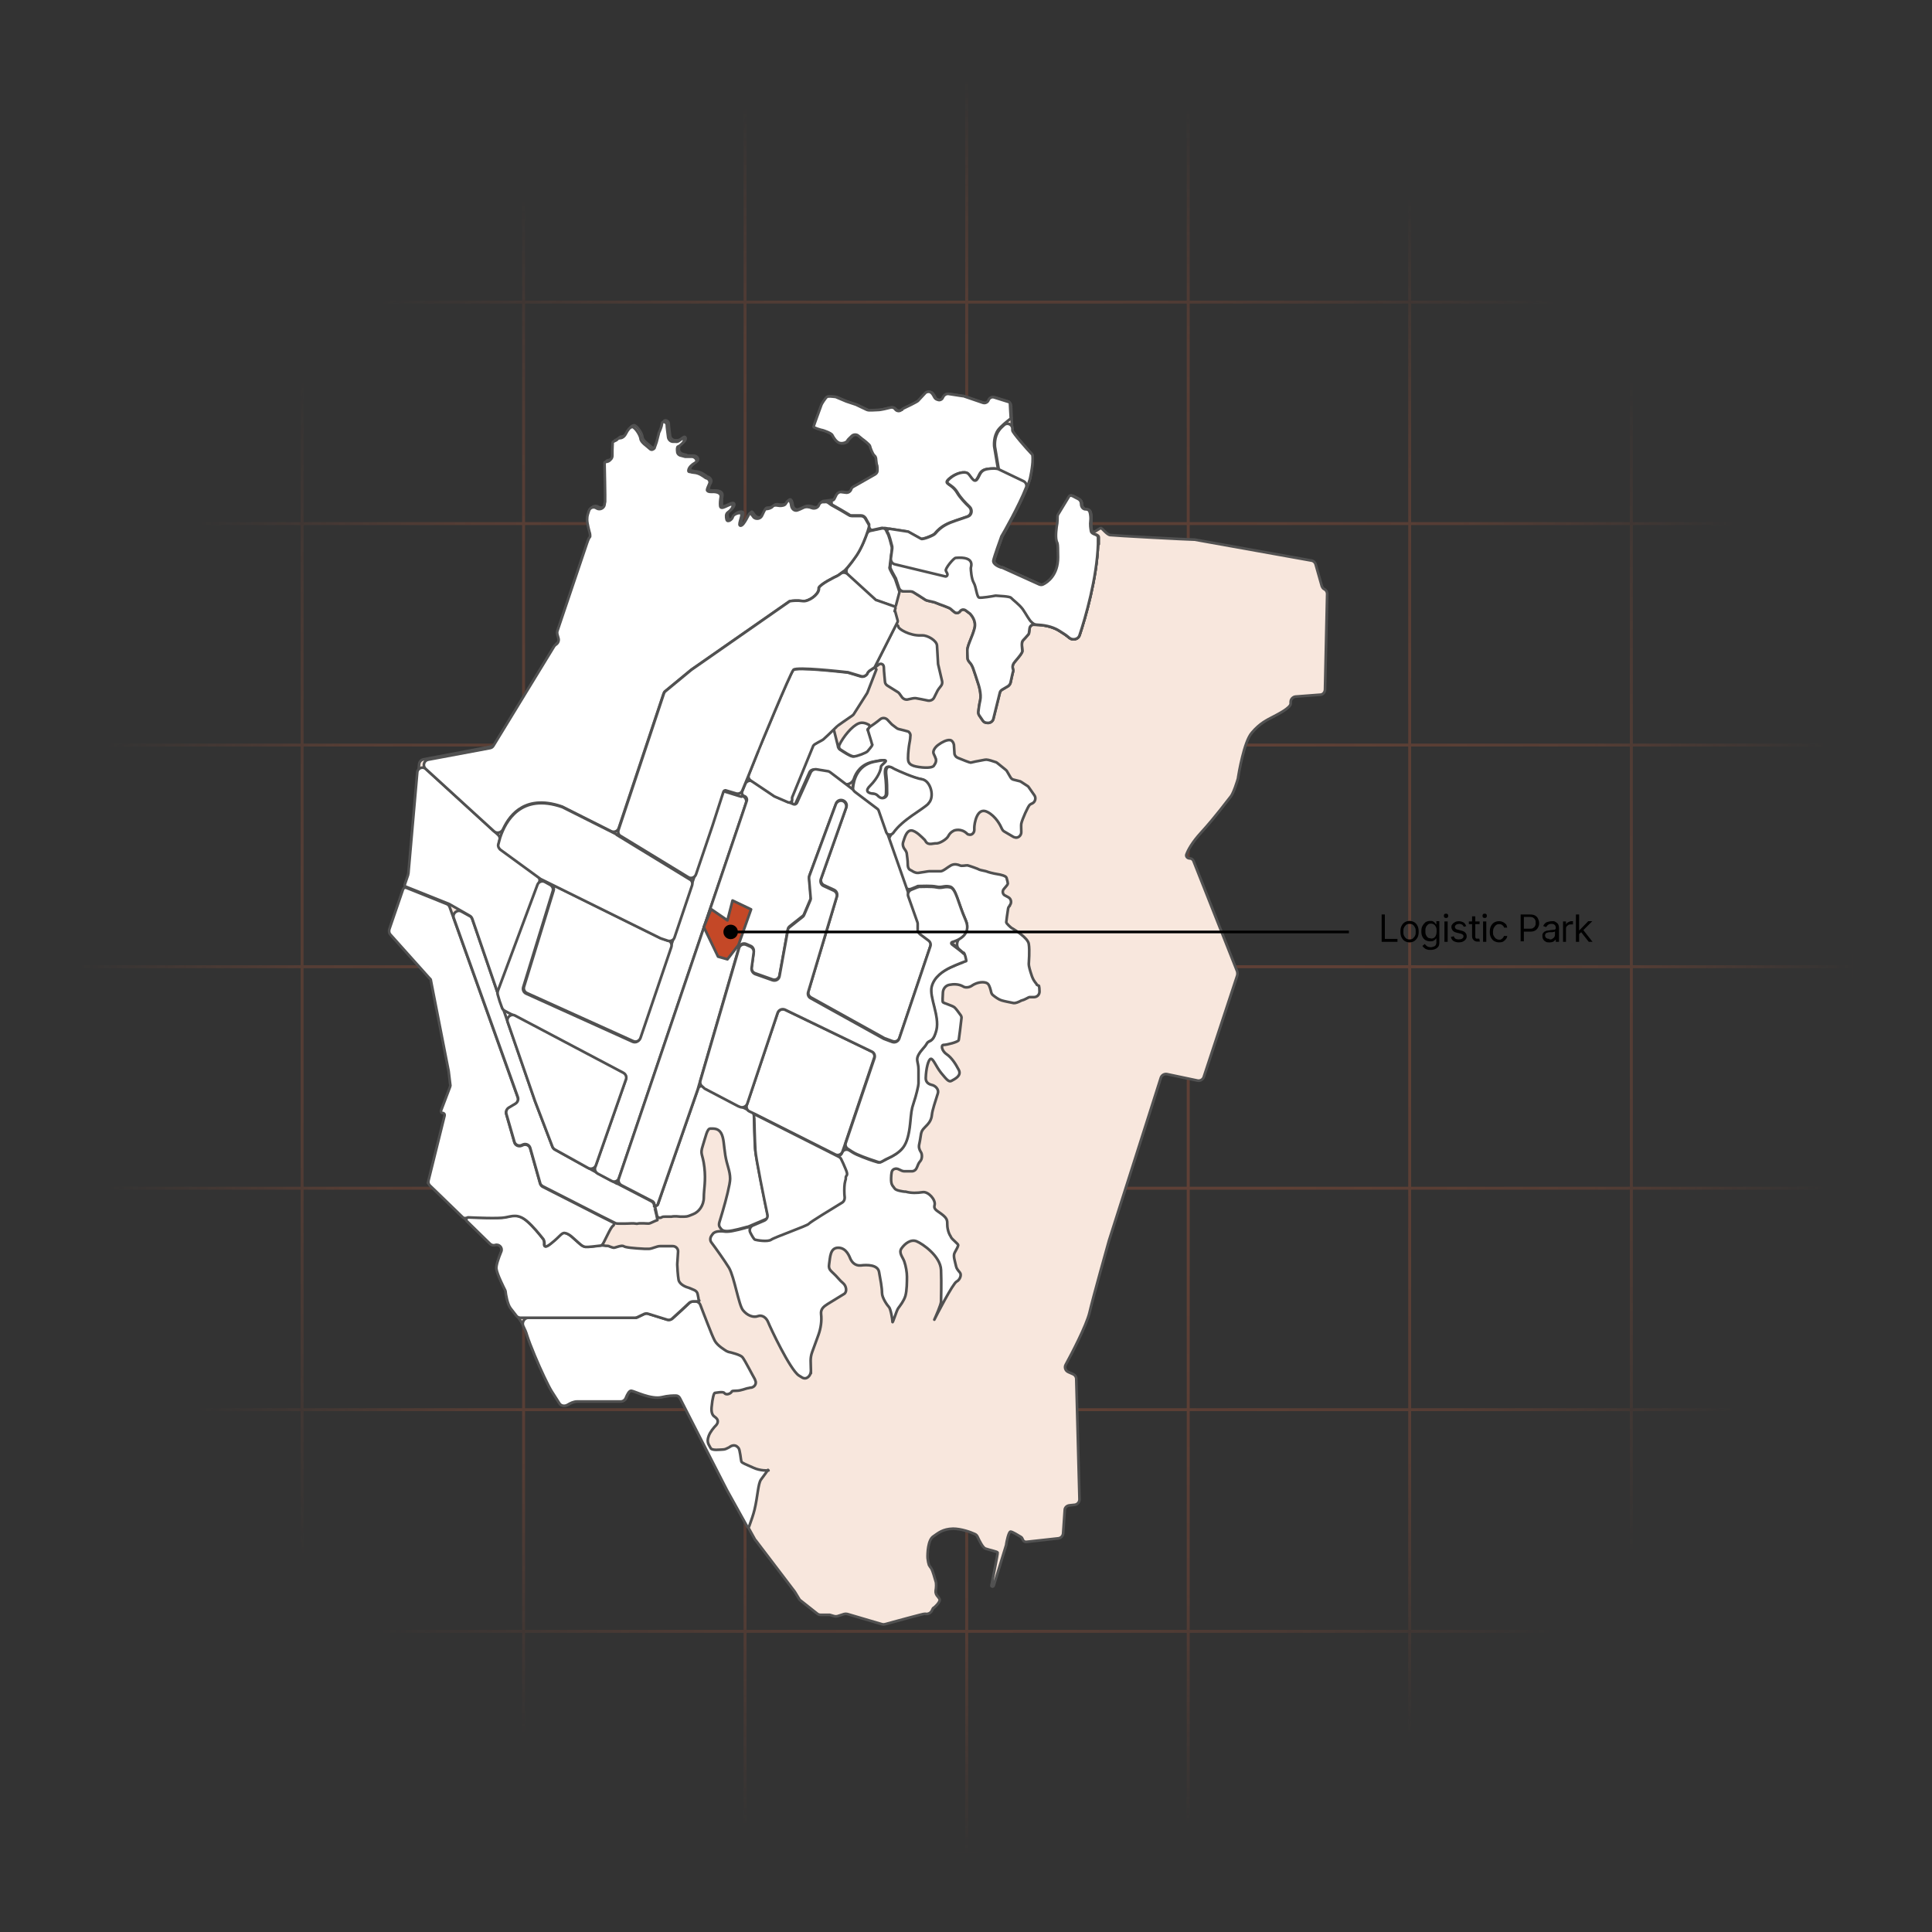 <svg width="720" height="720" viewBox="0 0 720 720" fill="none" xmlns="http://www.w3.org/2000/svg">
<rect x="0" y="0" width="720" height="720" fill="#333333" stroke="none"/>
<mask id="mask0_825_1836" style="mask-type:alpha" maskUnits="userSpaceOnUse" x="30" y="30" width="661" height="661">
<rect x="30" y="30" width="660.5" height="660.5" fill="url(#paint0_radial_825_1836)" fill-opacity="0.3"/>
</mask>
<g mask="url(#mask0_825_1836)">
<rect x="30" y="30" width="82.562" height="82.562" stroke="#C55E3A"/>
<rect x="30" y="112.562" width="82.562" height="82.562" stroke="#C55E3A"/>
<rect x="360.25" y="30" width="82.562" height="82.562" stroke="#C55E3A"/>
<rect x="360.25" y="112.562" width="82.562" height="82.562" stroke="#C55E3A"/>
<rect x="195.125" y="30" width="82.562" height="82.562" stroke="#C55E3A"/>
<rect x="195.125" y="112.562" width="82.562" height="82.562" stroke="#C55E3A"/>
<rect x="525.375" y="30" width="82.562" height="82.562" stroke="#C55E3A"/>
<rect x="525.375" y="112.562" width="82.562" height="82.562" stroke="#C55E3A"/>
<rect x="112.562" y="30" width="82.562" height="82.562" stroke="#C55E3A"/>
<rect x="112.562" y="112.562" width="82.562" height="82.562" stroke="#C55E3A"/>
<rect x="442.812" y="30" width="82.562" height="82.562" stroke="#C55E3A"/>
<rect x="442.812" y="112.562" width="82.562" height="82.562" stroke="#C55E3A"/>
<rect x="277.688" y="30" width="82.562" height="82.562" stroke="#C55E3A"/>
<rect x="277.688" y="112.562" width="82.562" height="82.562" stroke="#C55E3A"/>
<rect x="607.938" y="30" width="82.562" height="82.562" stroke="#C55E3A"/>
<rect x="607.938" y="112.562" width="82.562" height="82.562" stroke="#C55E3A"/>
<rect x="30" y="195.125" width="82.562" height="82.562" stroke="#C55E3A"/>
<rect x="30" y="360.25" width="82.562" height="82.562" stroke="#C55E3A"/>
<rect x="30" y="525.375" width="82.562" height="82.562" stroke="#C55E3A"/>
<rect x="30" y="277.688" width="82.562" height="82.562" stroke="#C55E3A"/>
<rect x="30" y="442.812" width="82.562" height="82.562" stroke="#C55E3A"/>
<rect x="30" y="607.938" width="82.562" height="82.562" stroke="#C55E3A"/>
<rect x="360.25" y="195.125" width="82.562" height="82.562" stroke="#C55E3A"/>
<rect x="360.25" y="360.25" width="82.562" height="82.562" stroke="#C55E3A"/>
<rect x="360.25" y="525.375" width="82.562" height="82.562" stroke="#C55E3A"/>
<rect x="360.25" y="277.688" width="82.562" height="82.562" stroke="#C55E3A"/>
<rect x="360.25" y="442.812" width="82.562" height="82.562" stroke="#C55E3A"/>
<rect x="360.25" y="607.938" width="82.562" height="82.562" stroke="#C55E3A"/>
<rect x="195.125" y="195.125" width="82.562" height="82.562" stroke="#C55E3A"/>
<rect x="195.125" y="360.25" width="82.562" height="82.562" stroke="#C55E3A"/>
<rect x="195.125" y="525.375" width="82.562" height="82.562" stroke="#C55E3A"/>
<rect x="195.125" y="277.688" width="82.562" height="82.562" stroke="#C55E3A"/>
<rect x="195.125" y="442.812" width="82.562" height="82.562" stroke="#C55E3A"/>
<rect x="195.125" y="607.938" width="82.562" height="82.562" stroke="#C55E3A"/>
<rect x="525.375" y="195.125" width="82.562" height="82.562" stroke="#C55E3A"/>
<rect x="525.375" y="360.25" width="82.562" height="82.562" stroke="#C55E3A"/>
<rect x="525.375" y="525.375" width="82.562" height="82.562" stroke="#C55E3A"/>
<rect x="525.375" y="277.688" width="82.562" height="82.562" stroke="#C55E3A"/>
<rect x="525.375" y="442.812" width="82.562" height="82.562" stroke="#C55E3A"/>
<rect x="525.375" y="607.938" width="82.562" height="82.562" stroke="#C55E3A"/>
<rect x="112.562" y="195.125" width="82.562" height="82.562" stroke="#C55E3A"/>
<rect x="112.562" y="360.25" width="82.562" height="82.562" stroke="#C55E3A"/>
<rect x="112.562" y="525.375" width="82.562" height="82.562" stroke="#C55E3A"/>
<rect x="112.562" y="277.688" width="82.562" height="82.562" stroke="#C55E3A"/>
<rect x="112.562" y="442.812" width="82.562" height="82.562" stroke="#C55E3A"/>
<rect x="112.562" y="607.938" width="82.562" height="82.562" stroke="#C55E3A"/>
<rect x="442.812" y="195.125" width="82.562" height="82.562" stroke="#C55E3A"/>
<rect x="442.812" y="360.25" width="82.562" height="82.562" stroke="#C55E3A"/>
<rect x="442.812" y="525.375" width="82.562" height="82.562" stroke="#C55E3A"/>
<rect x="442.812" y="277.688" width="82.562" height="82.562" stroke="#C55E3A"/>
<rect x="442.812" y="442.812" width="82.562" height="82.562" stroke="#C55E3A"/>
<rect x="442.812" y="607.938" width="82.562" height="82.562" stroke="#C55E3A"/>
<rect x="277.688" y="195.125" width="82.562" height="82.562" stroke="#C55E3A"/>
<rect x="277.688" y="360.25" width="82.562" height="82.562" stroke="#C55E3A"/>
<rect x="277.688" y="525.375" width="82.562" height="82.562" stroke="#C55E3A"/>
<rect x="277.688" y="277.688" width="82.562" height="82.562" stroke="#C55E3A"/>
<rect x="277.688" y="442.812" width="82.562" height="82.562" stroke="#C55E3A"/>
<rect x="277.688" y="607.938" width="82.562" height="82.562" stroke="#C55E3A"/>
<rect x="607.938" y="195.125" width="82.562" height="82.562" stroke="#C55E3A"/>
<rect x="607.938" y="360.25" width="82.562" height="82.562" stroke="#C55E3A"/>
<rect x="607.938" y="525.375" width="82.562" height="82.562" stroke="#C55E3A"/>
<rect x="607.938" y="277.688" width="82.562" height="82.562" stroke="#C55E3A"/>
<rect x="607.938" y="442.812" width="82.562" height="82.562" stroke="#C55E3A"/>
<rect x="607.938" y="607.938" width="82.562" height="82.562" stroke="#C55E3A"/>
</g>
<path d="M159.496 440.8L182.796 463.5C183.296 464 183.996 464.1 184.596 463.9C185.996 463.4 187.396 464.9 186.896 466.3C185.996 468.7 184.996 471.6 185.196 472.8C185.496 474.8 187.796 479.4 188.396 480.7C188.496 480.9 188.596 481.1 188.596 481.4C188.796 482.5 189.396 486.1 190.496 487.5C191.796 489.2 195.196 493.1 196.596 497.5C197.896 501.9 203.896 515.4 205.796 518.4C206.796 519.9 207.796 521.6 208.596 522.8C209.296 523.9 210.796 524 211.796 523.4C212.796 522.8 214.096 522.2 215.296 522.2H231.496C232.396 522.2 233.196 521.6 233.496 520.7C233.896 519.5 234.696 518 235.496 518.2C236.796 518.4 242.796 521.5 246.796 520.6C249.296 520.1 251.096 520 252.096 520C252.696 520 253.296 520.4 253.596 521L271.096 555.2L281.396 573.8C281.396 573.8 281.396 574 281.596 574L296.196 593.2L297.896 596C297.996 596.2 298.196 596.4 298.396 596.5L304.596 601.4C304.996 601.7 305.396 601.8 305.796 601.8H308.596C308.796 601.8 308.996 601.8 309.196 601.8L310.896 602.3C311.296 602.4 311.696 602.4 312.096 602.3L314.596 601.5C314.996 601.4 315.396 601.4 315.796 601.5L328.696 605.3C329.096 605.4 329.396 605.4 329.796 605.3C332.496 604.6 344.296 601.3 344.696 601.4C345.796 601.7 346.996 601.1 347.396 600C347.596 599.6 347.696 599.3 347.896 599.2C348.396 599 350.296 597.1 350.196 596.2C350.196 595.8 349.796 595.4 349.496 595C348.896 594.4 348.596 593.6 348.696 592.8C348.896 591.7 348.996 590.1 348.696 589.3C348.296 588.1 347.696 585.5 346.996 584.4C346.696 584 346.396 583.6 346.196 583.2C345.996 582.6 345.796 581.7 345.696 580.7C345.596 579 345.796 573.9 347.796 572.6C349.696 571.3 351.296 569.8 355.196 569.7C358.196 569.7 361.796 571 363.296 571.7C363.796 571.9 364.096 572.3 364.296 572.7C364.896 574 366.196 576.7 367.196 577.1C368.496 577.6 371.696 578.2 371.796 578.6C371.896 578.9 369.796 589.3 369.496 590.8C369.496 590.9 369.496 591 369.496 591.1C369.696 591.4 370.096 591.3 370.296 591L374.996 575.7V575.5C375.096 574.7 375.896 570.8 376.596 570.8C377.296 570.8 379.496 572.2 380.496 572.8C380.796 573 380.996 573.3 381.096 573.6C381.296 574.3 381.896 574.7 382.596 574.6L394.396 573.3C395.396 573.2 396.096 572.4 396.196 571.5L396.796 562.8C396.796 561.8 397.596 561.1 398.596 561L400.496 560.8C401.496 560.7 402.296 559.8 402.296 558.8L401.096 513.9C401.096 513.1 400.596 512.4 399.896 512.1L398.096 511.3C396.996 510.8 396.596 509.5 397.196 508.5C399.496 504.3 404.796 494.1 405.996 489.3C407.396 483.2 413.096 463.1 413.296 462.3L432.596 401.7C432.896 400.7 433.896 400.1 434.896 400.3L446.296 402.7C447.296 402.9 448.296 402.3 448.596 401.4L461.096 363.5C461.196 363.1 461.196 362.6 461.096 362.1L444.796 320.9C444.596 320.3 443.996 319.9 443.396 319.9C442.496 319.9 441.796 319.1 442.196 318.3C442.796 316.7 444.296 313.9 447.596 310.3C453.096 304.3 457.596 298.1 458.696 296.8C459.696 295.6 461.196 290.8 461.396 290V289.8C461.596 288.5 463.596 276.4 466.496 273.1C469.496 269.5 472.396 268.2 474.296 267.2C476.196 266.2 480.996 263.8 480.996 262.2V261.6C480.996 260.6 481.796 259.7 482.796 259.6L491.996 258.9C492.996 258.9 493.796 258 493.796 256.9L494.596 221.3C494.596 220.6 494.196 219.9 493.596 219.6C493.096 219.4 492.796 218.9 492.596 218.4L490.296 210.3C490.096 209.6 489.496 209 488.696 208.9L445.196 201.1H444.996C442.996 201.1 414.996 199.6 413.696 199.4C412.396 199.2 410.696 196.7 410.196 196.8C409.696 196.9 406.996 199.2 406.796 198C406.596 196.8 406.296 195.6 406.596 194C406.696 193.1 406.596 192 406.396 191.1C406.296 190.3 405.596 189.8 404.796 189.8C403.996 189.8 402.996 188.9 403.096 187.9C403.096 187.1 402.796 186.4 402.096 186C401.396 185.6 400.596 185.2 400.196 185C399.696 184.7 398.896 184.5 398.596 185L394.596 191.6C394.396 192 394.296 192.5 394.296 193C394.296 193.5 394.296 194.2 394.196 195C393.896 196.6 393.496 199.9 393.896 201.4C394.196 202.8 394.496 204.8 394.496 207.7C394.496 214.3 390.496 217 388.896 217.8C388.496 218 387.896 218 387.496 217.8L373.596 211.5C373.596 211.5 373.396 211.5 373.296 211.5C372.696 211.3 370.196 210.4 370.396 208.9C370.596 207.3 372.896 201.2 373.296 200.2C373.296 200.1 373.296 200 373.396 199.9C374.296 198.3 382.596 183.8 383.896 177.7C384.896 172.9 384.796 170.7 384.696 169.9C384.696 169.6 384.496 169.4 384.396 169.2C383.096 167.7 377.196 161.1 377.196 160.4C377.196 159.7 376.896 154 376.796 151.3C376.796 150.5 376.196 149.7 375.396 149.5L370.796 148.1C369.896 147.8 368.996 148.3 368.696 149.1C368.396 150 367.496 150.4 366.596 150.1L359.296 147.6C359.196 147.6 359.096 147.6 358.996 147.6L353.796 146.8C352.896 146.7 351.996 147.1 351.696 148C351.396 148.7 350.896 149.1 350.296 149.1C349.596 149.1 348.796 148.8 348.496 148C348.096 147.2 347.696 146.4 346.896 146.1C346.696 146.1 346.496 146 346.296 146C345.796 146 345.296 146.2 344.996 146.6C344.196 147.5 342.696 149.1 342.396 149.4C341.996 149.8 337.996 151.7 336.996 152.2C336.796 152.2 336.696 152.4 336.496 152.5H336.296C335.596 153.3 334.496 153.2 333.896 152.5C333.496 152 332.796 151.7 332.096 151.9C330.796 152.2 328.796 152.7 327.296 152.8C325.896 152.8 324.796 152.9 324.196 152.9C323.896 152.9 323.596 152.9 323.296 152.7L319.296 150.8L315.696 149.6L311.896 148C311.696 148 311.596 147.9 311.396 147.9C310.696 147.9 308.896 147.6 308.496 147.9C307.996 148.3 306.596 150.6 306.396 150.9C306.296 151.3 303.596 158.6 303.496 159C303.396 159.4 306.296 160.2 306.696 160.3C306.696 160.3 306.696 160.3 306.796 160.3C307.296 160.5 310.196 161.4 310.496 162.2C310.896 163 311.796 164.8 313.196 165.1C314.496 165.5 315.896 164.9 316.096 164.2C316.196 163.9 316.996 163.1 317.696 162.5C318.396 161.8 319.596 161.8 320.296 162.5L321.396 163.5C321.396 163.5 321.396 163.5 321.496 163.6C321.896 163.9 324.396 165.8 324.496 166.3C324.596 166.9 325.496 169.5 326.196 169.9C326.896 170.4 326.796 172.9 327.196 173.5C327.396 173.8 327.396 174.7 327.296 175.4C327.296 176 326.896 176.5 326.396 176.8L318.396 181.3C317.996 181.5 317.696 181.9 317.596 182.3C317.396 183.1 316.596 183.6 315.696 183.5L314.096 183.3C313.296 183.2 312.496 183.6 312.096 184.3L311.596 185.3C311.296 185.9 310.696 186.3 310.096 186.3L307.096 186.7C306.496 186.7 305.996 187.2 305.796 187.8C305.496 188.9 304.196 189.3 303.096 188.9C302.096 188.5 300.796 188.3 299.696 188.9C298.896 189.3 298.296 189.6 297.596 189.8C296.496 190.2 295.496 189.3 295.396 188.1C295.296 187.3 295.096 186.5 294.696 186.2C294.296 185.9 293.796 186.5 293.396 187.2C292.996 188 291.996 188.1 291.096 188.1C290.196 188.1 289.196 187.6 288.496 188.3C287.996 189 286.896 189.2 285.996 189.2C285.096 189.2 285.096 190.5 284.596 191.6C284.196 192.6 283.096 193.1 282.196 192.7C281.796 192.5 281.396 192.2 281.196 191.9C280.796 191.3 280.296 190.6 280.096 190.7C279.696 190.8 277.996 195.2 276.696 195.4C275.396 195.6 277.296 191.9 276.896 191C276.496 190.2 273.996 191.1 273.696 192.1C273.496 193.1 271.796 194.3 271.396 193.2C270.996 192.1 270.996 191 271.796 190.5C272.496 190 274.196 188.4 273.496 187.6C272.796 186.7 269.096 190 268.996 188C268.996 187.2 268.996 185.9 269.196 184.7C269.396 183.2 267.896 182.8 266.396 182.8C264.896 182.8 264.196 182.9 264.096 182.1C264.096 181.7 264.396 180.8 264.896 179.9C265.396 179 264.696 178 263.796 177.7C263.296 177.6 263.596 177.5 261.896 176.5C260.196 175.5 258.996 175.8 258.296 175.5C257.596 175.3 256.996 175.6 257.196 174.6C257.396 173.6 258.496 172.7 259.596 172C260.796 171.4 259.896 169.9 258.596 169.8H256.296C256.196 169.7 255.996 169.7 255.896 169.6L254.396 169.2C253.696 169 253.096 168.4 252.996 167.7C252.996 166.9 252.996 165.9 253.296 165.8C253.696 165.7 254.396 165 254.996 164.5C255.396 164.1 255.696 163.5 255.396 163C255.396 162.9 255.296 162.8 255.096 162.8C254.896 162.8 254.296 163.2 253.796 163.6C253.396 163.9 252.896 164.1 252.296 164.1H251.496C250.596 164 249.796 163.3 249.696 162.3C249.496 160.7 249.196 158.3 249.196 157.7C249.196 156.9 247.496 156 247.396 157.3C247.296 158.4 246.496 160.1 246.296 160.6C246.296 160.7 246.196 160.9 246.196 161L245.396 164.1L244.696 166.1C244.696 166.3 244.496 166.5 244.396 166.6C244.096 166.9 243.496 167.2 242.796 166.6C241.796 165.6 239.496 164.3 239.396 162.8C239.296 161.3 237.096 158.3 236.196 158.5C235.396 158.7 234.896 159.1 233.896 161.1C233.296 162.3 232.396 162.6 231.696 162.7C231.296 162.7 230.896 162.9 230.696 163.2C230.296 163.8 229.196 163.8 228.996 164.4C228.996 164.5 228.996 164.6 228.996 164.8C228.996 166 228.896 168.1 228.896 169.2C228.896 169.6 228.796 170.1 228.496 170.4L228.196 170.7C227.896 171.2 227.296 171.4 226.796 171.5C226.396 171.5 225.996 171.7 225.996 171.9C225.996 172.3 226.396 185.5 226.196 186.4C226.196 186.6 226.096 187.1 225.996 187.6C225.796 189 224.196 189.7 222.996 188.9C221.996 188.2 220.596 188.7 220.196 189.8C219.796 190.9 219.396 192.2 219.396 193.1C219.396 194.9 220.196 197.7 220.296 197.8C220.296 197.9 220.796 199.5 220.396 199.7C219.996 199.9 219.296 202.1 219.296 202.1L208.296 234.7C208.196 235.1 208.196 235.5 208.296 235.9L208.696 237.3C208.996 238.2 208.596 239.2 207.796 239.6C207.496 239.8 207.296 240.1 207.096 240.3L184.496 277.3C184.196 277.8 183.696 278.1 183.196 278.2L157.796 283C156.896 283.2 156.296 283.9 156.196 284.8L152.696 325C152.696 325.2 152.696 325.3 152.596 325.5L145.796 345.5C145.596 346.2 145.796 346.9 146.196 347.5L160.796 363.8C160.996 364.1 161.196 364.4 161.296 364.7L167.896 398.4L168.496 403.4C168.496 403.7 168.496 404 168.396 404.3L165.096 413C164.896 413.5 165.196 413.9 165.696 414C166.096 414 166.496 414.5 166.396 414.9L160.196 440.2L159.496 440.8Z" fill="#F8E7DD" stroke="#515151" stroke-linecap="round" stroke-linejoin="round"/>
<path d="M186.396 372.9L187.196 375.8C187.196 376 187.296 376.1 187.496 376.2L186.396 372.9ZM221.196 436.5L229.796 441.2H229.896V441.1L221.196 436.6V436.5ZM187.496 376.1L199.296 410.4L205.796 427.4C205.996 427.8 206.296 428.2 206.696 428.4L221.196 436.4L233.196 402.1C233.496 401.2 233.196 400.1 232.196 399.7L187.396 376L187.496 376.1ZM246.496 349.6C246.496 349.6 246.296 349.6 246.196 349.5L201.296 327.3L205.396 329.5C206.196 330 206.596 330.9 206.296 331.8L195.296 367.6C194.996 368.6 195.496 369.6 196.396 370L235.996 387.9C237.096 388.4 238.296 387.9 238.696 386.7L250.196 352.8C250.596 351.7 249.996 350.6 248.896 350.3L246.496 349.5V349.6ZM349.696 247.5L349.296 240.6C349.196 238.7 345.596 236.7 343.796 236.8C343.696 236.8 343.596 236.8 343.396 236.8C338.996 237 334.896 234.4 334.896 233.6C334.896 232.8 333.996 232.9 333.696 233.4L325.896 248.9L327.696 247.6C327.896 247.4 328.196 247.3 328.496 247.4C328.896 247.4 329.496 247.8 329.496 248.9C329.496 250 329.696 252.6 329.896 254C329.896 254.6 330.296 255.2 330.796 255.5L334.796 258C334.996 258.1 335.196 258.3 335.296 258.5L336.296 259.9C336.796 260.6 337.796 260.9 338.696 260.6C339.596 260.3 340.696 260 341.396 260.2C342.196 260.4 344.396 260.8 345.996 261.1C346.896 261.3 347.796 260.8 348.196 260L349.596 257.2C349.596 257.1 349.696 257 349.796 256.9L350.796 255.6C351.196 255.1 351.296 254.5 351.196 253.9L349.696 247.5ZM315.696 250.8C315.496 250.8 296.896 248.6 295.696 249.9C294.396 251.2 282.596 280 282.596 280.2L279.196 288.7C278.796 289.6 279.196 290.6 279.896 291.1L288.396 296.8C288.496 296.8 288.596 296.9 288.696 297L293.796 299.2C294.596 299.5 295.396 298.8 295.296 298C295.296 297.8 295.296 297.6 295.296 297.4C296.296 295 302.896 278.8 303.196 278.1C303.596 277.4 306.196 276.3 306.996 275.7C307.396 275.3 309.096 273.8 310.296 272.5C310.796 272 310.996 271.3 310.896 270.7C310.796 269.6 310.696 268.2 311.096 267.3C311.796 266 318.096 259.8 319.496 258.5C319.696 258.3 319.796 258.2 319.896 258L321.396 255C321.996 253.9 321.396 252.5 320.196 252.2L315.796 250.9L315.696 250.8ZM343.596 290.5C340.796 290.1 334.596 287.3 333.396 286.7C333.296 286.7 333.096 286.6 332.996 286.5C332.296 286 329.696 284.5 330.296 289.1C330.596 291.4 330.696 293.8 330.596 295.8C330.596 297.5 328.596 298.2 327.396 296.9L327.096 296.6C326.696 296.2 326.096 295.9 325.496 295.9C324.096 295.8 321.896 295.3 324.196 293C327.396 289.8 328.296 287 328.296 285.9C328.296 284.8 333.896 282.3 325.696 284C319.196 285.4 318.096 291.3 317.896 293.7C317.896 294.3 318.096 294.8 318.596 295.2L326.796 301.4C327.096 301.6 327.296 302 327.496 302.3L330.296 310.3C330.696 311.4 332.196 311.5 332.896 310.5C336.496 305.4 343.596 302 345.996 299.6C348.396 297.2 346.696 291.1 343.596 290.6V290.5ZM354.096 351C354.096 351 362.996 349.2 360.096 342.6C357.196 336 356.496 330.8 354.296 330.3C352.096 329.8 351.396 330.8 349.196 330.3C347.396 329.9 343.696 330.1 342.596 330.1C342.396 330.1 342.196 330.1 341.996 330.3L339.796 331.2C338.796 331.6 338.296 332.7 338.696 333.7L342.096 343.3C342.096 343.5 342.196 343.7 342.196 344V346.1C342.196 346.7 342.496 347.3 342.996 347.7L346.196 350.1C346.896 350.6 347.196 351.5 346.896 352.3L335.296 386.7C334.896 387.8 333.796 388.3 332.696 387.9L329.996 386.9C329.896 386.9 329.796 386.9 329.696 386.8L302.296 371.6C301.496 371.1 301.096 370.2 301.396 369.3L311.996 333.9C312.296 332.9 311.796 331.9 310.896 331.5L307.196 329.8C306.296 329.4 305.796 328.3 306.096 327.3L315.496 300.7C315.896 299.7 315.296 298.6 314.296 298.2C313.296 297.8 312.096 298.2 311.696 299.3L301.796 326.1C301.696 326.4 301.696 326.7 301.696 327L302.296 334.1C302.296 334.4 302.296 334.8 302.096 335.1L299.796 340.5C299.696 340.8 299.496 341.1 299.196 341.3L294.396 345.1C293.996 345.4 293.796 345.8 293.696 346.3L290.596 363.4C290.396 364.6 289.096 365.3 287.996 364.9L281.496 362.6C280.596 362.3 280.096 361.4 280.196 360.4L280.996 354.5C281.096 353.6 280.596 352.7 279.796 352.4L278.196 351.7C277.096 351.2 275.796 351.8 275.496 353L261.096 402.4C260.896 403.1 261.096 403.9 261.696 404.4L262.496 405.1C262.596 405.2 262.796 405.3 262.896 405.4L275.096 411.8L275.796 412.1C276.896 412.6 278.196 412.1 278.596 410.9L289.896 377.1C290.296 376 291.596 375.4 292.696 375.9L324.996 391.5C325.896 391.9 326.296 393 325.996 393.9L315.296 425.4C314.996 426.2 315.296 427.1 315.996 427.6C317.196 428.4 318.396 429.2 319.596 429.7C322.296 430.9 325.696 432.1 327.196 432.5C327.696 432.7 328.296 432.6 328.696 432.4C329.496 432 330.896 431.3 331.596 430.9C332.696 430.4 335.196 429.1 336.696 427.1C338.196 425.1 338.896 422 339.296 418.2C339.696 414.4 339.696 413.1 340.596 410.5C341.496 407.9 342.396 404.1 342.396 403.3V398.1C342.396 395.4 341.296 394.6 342.396 392.6C343.496 390.6 344.596 390 345.496 388.4C346.396 386.8 347.896 388.4 349.096 383.3C350.396 378.2 346.496 371.1 347.296 367.2C348.196 363.4 351.596 361.2 354.396 359.9C355.896 359.2 357.496 358.5 358.696 358.1C359.596 357.8 360.196 356.8 359.896 355.9C359.696 355.3 359.496 354.7 359.296 354.4C358.796 353.7 354.396 350.5 354.196 350.4L354.096 351ZM409.296 200.3C409.296 199 406.896 199.3 406.696 198C406.496 196.8 406.196 195.6 406.496 194C406.596 193.1 406.496 192 406.296 191.1C406.196 190.3 405.496 189.8 404.696 189.8C403.896 189.8 402.896 188.9 402.996 187.9C402.996 187.1 402.696 186.4 401.996 186C401.296 185.6 400.496 185.2 400.096 185C399.596 184.7 398.796 184.5 398.496 185L394.496 191.6C394.296 192 394.196 192.5 394.196 193C394.196 193.5 394.196 194.2 394.096 195C393.796 196.6 393.396 199.9 393.796 201.4C394.096 202.8 394.396 204.8 394.396 207.6C394.396 214.2 390.396 216.9 388.796 217.7C388.396 217.9 387.796 217.9 387.396 217.7L373.496 211.4C373.496 211.4 373.296 211.4 373.196 211.4C372.596 211.2 370.096 210.3 370.296 208.8C370.496 207.2 372.796 201.1 373.196 200.1C373.196 200 373.196 199.9 373.296 199.8C374.096 198.4 380.696 186.8 383.096 180C383.396 179.1 383.596 178.3 383.796 177.6C384.796 172.8 384.696 170.6 384.596 169.8C384.596 169.5 384.396 169.3 384.296 169.1C382.996 167.6 377.096 161 377.096 160.3C377.096 159.6 377.096 160 377.096 159.7C377.096 158.1 375.196 157.2 373.996 158.3C373.196 159 372.496 159.7 372.096 160.3C370.296 162.8 370.596 166 370.596 166.4L371.996 174.7C371.996 174.7 371.996 174.9 371.796 174.9C371.296 174.8 370.096 174.6 367.896 174.9C364.996 175.4 365.196 177.3 363.996 178.8C362.796 180.3 361.796 177.6 360.696 176.6C359.596 175.6 356.196 176.4 353.796 178.5C351.396 180.7 354.496 180 356.696 183.6C357.796 185.5 359.696 187.5 361.296 189C362.396 190.1 362.096 192 360.596 192.6C359.096 193.1 357.496 193.7 356.196 194.1C353.296 195.1 350.896 196 348.396 199C347.896 199.6 343.796 201.2 343.196 200.9L338.696 198.4C338.596 198.4 338.396 198.3 338.196 198.2L331.696 197.2C330.896 197.1 330.096 198 330.696 198.5C331.196 199 332.096 202.6 332.396 203.8C332.396 204 332.396 204.3 332.396 204.5C332.296 205.5 331.896 208.2 331.696 209.9C331.696 210.7 331.596 211.2 331.596 211.4C331.596 211.9 333.096 214.5 333.496 215.2C333.496 215.3 333.596 215.4 333.696 215.6L334.796 218.9C335.096 219.7 335.796 220.3 336.696 220.3H339.096C339.496 220.3 339.896 220.4 340.196 220.6C341.296 221.3 343.996 223.1 344.596 223.4C345.296 223.9 347.796 224.1 348.696 224.6C349.696 225.1 353.796 226.3 354.296 227C354.496 227.3 355.096 227.8 355.596 228.1C356.196 228.6 357.096 228.4 357.596 227.7C358.096 227 358.996 226.9 359.696 227.4L361.296 228.6C361.296 228.6 361.296 228.6 361.396 228.7C361.796 229.1 363.696 231.1 362.996 234C362.296 237.2 360.296 240.3 360.296 242.3C360.296 244.3 360.296 244.5 360.396 245.2C360.396 245.8 360.796 246.3 361.196 246.8C361.596 247.2 362.096 247.9 362.396 248.8C363.096 250.7 363.596 252.4 364.096 253.9C364.596 255.4 365.596 258.5 365.096 260.9C364.796 262.5 364.596 264.3 364.396 265.3C364.396 265.8 364.396 266.3 364.796 266.6L366.096 268.5C366.496 269.1 367.196 269.4 367.896 269.3H368.196C369.096 269.2 369.796 268.6 369.996 267.8L372.396 258.1C372.496 257.6 372.896 257.1 373.296 256.9L375.496 255.6C375.996 255.3 376.296 254.9 376.396 254.3C376.696 253 377.296 250.6 377.396 250C377.596 249.3 376.396 248.3 378.096 246.4C379.796 244.5 380.796 243.2 380.796 242.5C380.796 241.8 380.296 239.3 380.996 238.6C381.496 238.1 382.296 237.2 382.796 236.6C382.996 236.3 383.196 236 383.296 235.6L383.496 234.1C383.596 233.3 384.196 232.7 384.996 232.7C387.096 232.7 391.296 232.9 394.596 235C396.096 236 397.396 236.9 398.296 237.6C399.496 238.6 401.596 238.2 402.096 236.7C404.196 230.1 408.596 215.3 408.996 202.7C408.996 201.9 408.996 201 408.996 200.2L409.296 200.3Z" fill="white"/>
<path d="M187.496 376.1C187.396 376.1 187.296 375.9 187.196 375.7L186.396 372.8L187.496 376.1ZM187.496 376.1L199.296 410.4L205.796 427.4C205.996 427.8 206.296 428.2 206.696 428.4L221.196 436.4M187.496 376.1L232.296 399.8C233.196 400.3 233.596 401.3 233.296 402.2L221.296 436.5M259.996 406.2L246.496 445M277.696 413.4L280.996 415M221.196 436.5L229.796 441.2H229.896V441.1L221.196 436.6V436.5ZM201.396 327.4L246.296 349.6C246.296 349.6 246.496 349.6 246.596 349.7L248.996 350.5C250.096 350.8 250.596 352 250.296 353L238.796 386.9C238.396 388 237.196 388.6 236.096 388.1L196.496 370.2C195.596 369.8 195.096 368.8 195.396 367.8L206.396 332C206.696 331.1 206.296 330.1 205.496 329.7L201.396 327.5V327.4ZM343.296 236.8C343.396 236.8 343.496 236.8 343.696 236.8C345.596 236.7 349.096 238.7 349.196 240.6L349.596 247.5L351.096 253.9C351.196 254.5 351.096 255.1 350.696 255.6L349.696 256.9C349.696 257 349.596 257.1 349.496 257.2L348.096 260C347.696 260.8 346.796 261.2 345.896 261.1C344.396 260.8 342.096 260.3 341.296 260.2C340.696 260.1 339.496 260.4 338.596 260.6C337.696 260.9 336.796 260.6 336.196 259.9L335.196 258.5C334.996 258.3 334.896 258.1 334.696 258L330.696 255.5C330.196 255.2 329.796 254.6 329.796 254C329.696 252.6 329.396 250.1 329.396 248.9C329.396 247.7 328.796 247.5 328.396 247.4C328.096 247.4 327.796 247.4 327.596 247.6L325.796 248.9L333.596 233.4C333.896 232.8 334.796 232.9 334.796 233.6C334.796 234.3 338.896 237 343.296 236.8ZM295.596 249.9C296.896 248.6 315.496 250.8 315.596 250.8L319.996 252.1C321.196 252.5 321.796 253.8 321.196 254.9L319.696 257.9C319.596 258.1 319.496 258.3 319.296 258.4C317.996 259.7 311.596 265.8 310.896 267.2C310.496 268.1 310.596 269.6 310.696 270.6C310.696 271.3 310.596 271.9 310.096 272.4C308.796 273.6 307.196 275.2 306.796 275.6C306.096 276.2 303.396 277.3 302.996 278C302.696 278.7 296.096 294.9 295.096 297.3C295.096 297.5 295.096 297.7 295.096 297.9C295.296 298.7 294.396 299.4 293.596 299.1L288.496 296.9C288.396 296.9 288.296 296.8 288.196 296.7L279.696 291C278.896 290.5 278.596 289.5 278.996 288.6L282.396 280.1C282.396 280 294.296 251.1 295.496 249.8L295.596 249.9ZM330.196 289.1C329.596 284.5 332.196 286 332.896 286.5C332.996 286.5 333.196 286.7 333.296 286.7C334.496 287.3 340.696 290.1 343.496 290.5C346.696 291 348.396 297.1 345.896 299.5C343.496 301.9 336.396 305.3 332.796 310.4C332.096 311.3 330.596 311.3 330.196 310.2L327.396 302.2C327.296 301.8 326.996 301.5 326.696 301.3L318.496 295.1C317.996 294.7 317.696 294.2 317.796 293.6C317.996 291.3 319.096 285.3 325.596 283.9C333.696 282.2 328.196 284.7 328.196 285.8C328.196 286.9 327.196 289.7 324.096 292.9C321.796 295.2 324.096 295.7 325.396 295.8C325.996 295.8 326.596 296.1 326.996 296.5L327.296 296.8C328.496 298 330.496 297.4 330.496 295.7C330.496 293.8 330.496 291.4 330.196 289V289.1ZM360.096 342.7C362.996 349.3 354.096 351.1 354.096 351.1C354.296 351.2 358.696 354.4 359.196 355.1C359.396 355.4 359.596 356 359.796 356.6C359.996 357.5 359.496 358.5 358.596 358.8C357.496 359.2 355.796 359.9 354.296 360.6C351.596 361.9 348.096 364.1 347.196 367.9C346.296 371.7 350.196 378.8 348.996 384C347.696 389.1 346.296 387.5 345.396 389.1C344.496 390.7 343.396 391.3 342.296 393.3C341.196 395.3 342.296 396 342.296 398.8V404C342.296 404.8 341.396 408.6 340.496 411.2C339.596 413.7 339.596 415 339.196 418.9C338.796 422.7 338.096 425.8 336.596 427.8C335.096 429.8 332.596 431.1 331.496 431.6C330.796 431.9 329.396 432.6 328.596 433.1C328.096 433.3 327.596 433.4 327.096 433.2C325.596 432.7 322.196 431.6 319.496 430.4C318.296 429.9 317.096 429.1 315.896 428.3C315.196 427.8 314.896 426.9 315.196 426.1L325.896 394.6C326.196 393.6 325.796 392.6 324.896 392.2L292.596 376.6C291.496 376.1 290.196 376.6 289.796 377.8L278.496 411.6C278.096 412.7 276.796 413.3 275.696 412.8L274.996 412.5L262.796 406.1C262.696 406.1 262.496 405.9 262.396 405.8L261.596 405.1C260.996 404.6 260.796 403.8 260.996 403.1L275.396 353.7C275.696 352.5 276.996 351.9 278.096 352.4L279.696 353.1C280.496 353.5 280.996 354.3 280.896 355.2L280.096 361.1C279.996 362 280.496 363 281.396 363.3L287.896 365.6C289.096 366 290.296 365.3 290.496 364.1L293.596 347C293.596 346.5 293.896 346.1 294.296 345.8L299.096 342C299.396 341.8 299.596 341.5 299.696 341.2L301.996 335.8C302.096 335.5 302.196 335.2 302.196 334.8L301.596 327.7C301.596 327.4 301.596 327.1 301.696 326.8L311.596 300C311.996 299 313.196 298.4 314.196 298.8C315.196 299.2 315.696 300.3 315.396 301.4L305.996 328C305.696 329 306.096 330.1 307.096 330.5L310.796 332.2C311.696 332.6 312.196 333.6 311.896 334.6L301.296 370C300.996 370.9 301.396 371.9 302.196 372.3L329.596 387.5C329.596 387.5 329.796 387.5 329.896 387.6L332.596 388.6C333.696 389 334.796 388.4 335.196 387.4L346.796 353C347.096 352.2 346.796 351.3 346.096 350.8L342.896 348.4C342.396 348 342.096 347.4 342.096 346.8V344.7C342.096 344.5 342.096 344.2 341.996 344L338.596 334.4C338.196 333.4 338.696 332.3 339.696 331.9L341.896 331C342.096 331 342.296 330.9 342.496 330.8C343.596 330.8 347.296 330.6 349.096 331C351.296 331.5 351.996 330.5 354.196 331C356.396 331.5 357.096 336.7 359.996 343.3L360.096 342.7ZM406.596 198C406.896 199.3 409.196 199 409.196 200.3C409.196 201.1 409.196 201.9 409.196 202.8C408.796 215.4 404.496 230.3 402.296 236.8C401.796 238.3 399.696 238.7 398.496 237.7C397.596 236.9 396.296 236 394.796 235.1C391.496 233 387.296 232.8 385.196 232.8C384.396 232.8 383.796 233.4 383.696 234.2L383.496 235.7C383.496 236.1 383.296 236.4 382.996 236.7C382.496 237.3 381.696 238.2 381.196 238.7C380.496 239.4 380.996 241.9 380.996 242.6C380.996 243.3 379.996 244.5 378.296 246.5C376.596 248.4 377.796 249.4 377.596 250.1C377.396 250.6 376.896 253.1 376.596 254.4C376.496 254.9 376.096 255.4 375.696 255.7L373.496 257C372.996 257.3 372.696 257.7 372.596 258.2L370.196 267.9C369.996 268.7 369.296 269.3 368.396 269.4H368.096C367.396 269.4 366.696 269.2 366.296 268.6L364.996 266.7C364.696 266.3 364.596 265.8 364.596 265.4C364.696 264.4 364.896 262.7 365.296 261C365.796 258.6 364.796 255.4 364.296 254C363.796 252.5 363.296 250.8 362.596 248.9C362.196 247.9 361.796 247.3 361.396 246.9C360.996 246.4 360.596 245.9 360.596 245.3C360.596 244.6 360.496 243.5 360.496 242.4C360.496 240.5 362.396 237.3 363.196 234.1C363.896 231.2 361.896 229.2 361.596 228.8C361.596 228.8 361.596 228.8 361.496 228.7L359.896 227.5C359.196 227 358.296 227.1 357.796 227.8C357.296 228.5 356.496 228.6 355.796 228.2C355.296 227.8 354.796 227.4 354.496 227.1C353.996 226.4 349.896 225.2 348.896 224.7C347.896 224.2 345.496 224 344.796 223.5C344.196 223.1 341.596 221.4 340.396 220.7C340.096 220.5 339.696 220.4 339.296 220.4H336.896C335.996 220.4 335.296 219.9 334.996 219L333.896 215.7C333.896 215.6 333.896 215.5 333.696 215.3C333.296 214.6 331.796 211.9 331.796 211.5C331.796 211.1 331.796 210.8 331.896 210C332.096 208.3 332.396 205.5 332.596 204.6C332.596 204.4 332.596 204.1 332.596 203.9C332.296 202.7 331.396 199.1 330.896 198.6C330.296 198 331.096 197.1 331.896 197.3L338.396 198.3C338.596 198.3 338.696 198.3 338.896 198.5L343.396 201C343.996 201.4 348.196 199.7 348.596 199.1C350.996 196.2 353.496 195.2 356.396 194.2C357.696 193.8 359.296 193.2 360.796 192.7C362.296 192.2 362.596 190.2 361.496 189.1C359.896 187.6 357.996 185.6 356.896 183.7C354.696 180.1 351.596 180.8 353.996 178.6C356.396 176.4 359.796 175.7 360.896 176.7C361.996 177.7 362.996 180.3 364.196 178.9C365.396 177.4 365.196 175.5 368.096 175C370.296 174.6 371.596 174.8 371.996 175C371.996 175 372.196 175 372.196 174.8L370.796 166.5C370.796 166.2 370.396 163 372.296 160.4C372.696 159.8 373.396 159.1 374.196 158.4C375.396 157.3 377.296 158.2 377.296 159.8C377.296 160.1 377.296 160.3 377.296 160.4C377.296 161.2 383.096 167.8 384.496 169.2C384.696 169.4 384.796 169.6 384.796 169.9C384.896 170.7 384.996 172.9 383.996 177.7C383.896 178.4 383.596 179.2 383.296 180.1C380.896 186.9 374.296 198.5 373.496 199.9C373.496 199.9 373.396 200.1 373.396 200.2C372.996 201.3 370.796 207.4 370.496 208.9C370.296 210.4 372.796 211.3 373.396 211.5C373.396 211.5 373.596 211.5 373.696 211.5L387.596 217.8C388.096 218 388.596 218 388.996 217.8C390.696 217 394.596 214.3 394.596 207.7C394.596 201.1 394.296 202.9 393.996 201.5C393.596 199.9 393.996 196.6 394.296 195.1C394.396 194.3 394.396 193.6 394.396 193.1C394.396 192.6 394.396 192.1 394.696 191.7L398.696 185.1C398.996 184.6 399.796 184.8 400.296 185.1C400.596 185.3 401.496 185.7 402.196 186.1C402.796 186.4 403.196 187.1 403.196 187.9C403.196 189 403.896 189.9 404.896 189.9C405.696 189.9 406.296 190.4 406.496 191.2C406.696 192.1 406.796 193.2 406.696 194.1C406.496 195.7 406.696 196.9 406.896 198.1L406.596 198Z" stroke="#515151" stroke-linecap="round" stroke-linejoin="round"/>
<path d="M387.196 367.4C387.296 367.7 387.396 368.6 387.396 369.5C387.396 370.7 386.496 371.6 385.296 371.6C384.596 371.6 383.896 371.6 383.696 371.6C383.296 371.6 382.096 372.5 380.896 372.8C380.696 372.8 380.596 372.9 380.396 373C379.596 373.4 378.596 373.9 377.696 373.8C376.196 373.5 374.096 373.1 373.196 372.8C372.196 372.5 370.796 371.5 370.096 370.9C369.696 370.6 369.496 370.2 369.396 369.8C369.196 368.9 368.796 367.4 368.296 366.8C367.696 365.9 365.296 365.7 363.096 366.8C362.696 367 362.396 367.2 362.096 367.4C361.196 368 359.696 368.2 358.896 367.6C357.296 366.7 355.396 366.7 353.896 367C352.496 367.2 351.496 368.4 351.396 369.8C351.296 371.4 351.196 373.3 351.396 373.5C351.796 373.9 354.796 374.7 355.696 375.4C356.296 375.9 357.396 377.5 357.996 378.3C358.296 378.7 358.396 379.2 358.296 379.6C358.096 381.6 357.396 387 357.296 387.6C357.196 388.3 352.896 389.4 351.696 389.4C350.496 389.4 350.996 391.7 352.796 392.9C354.596 394.1 356.096 396.4 357.296 398.7C358.496 401 355.596 402.2 354.596 402.8C353.596 403.4 352.696 402.2 350.696 399.8C348.796 397.4 347.796 394.5 346.896 394.6C345.996 394.7 345.096 398.2 344.996 401.8C344.996 403.3 345.996 404 347.196 404.3C348.696 404.6 349.996 406.1 349.496 407.5C348.596 410.3 347.396 414 347.296 415.4C347.096 417.6 346.096 418.7 344.496 420.3C342.896 421.9 343.396 422.7 342.596 426.3C342.296 427.5 342.596 428.4 343.096 429.2C343.796 430.1 343.696 432 342.896 432.8C342.396 433.3 341.996 434.3 341.696 435.1C341.396 435.9 340.696 436.5 339.796 436.5C338.796 436.5 337.596 436.5 336.996 436.5C336.396 436.5 335.796 436.2 334.996 435.8C333.896 435.2 332.496 435.6 332.296 436.9C332.196 437.5 332.096 438.2 332.096 439C331.996 441.8 332.796 441.9 333.396 442.9C333.896 443.7 336.396 444 337.096 444.1C337.196 444.1 337.396 444.1 337.496 444.1C339.696 444.7 341.796 444.6 343.796 444.3C345.896 443.9 348.796 447.1 348.296 449.1C347.796 450.9 349.496 451.2 351.596 453C353.696 454.8 352.696 455.7 353.196 458C353.696 460.3 354.196 460.4 354.496 461.2C354.896 461.9 357.096 463.6 357.096 464C357.096 464.4 356.496 465.6 355.796 466.8C355.096 468 355.896 470 356.296 471.9C356.396 472.6 356.996 473.4 357.696 474.2C358.496 475.1 357.696 477 356.496 477.6C355.096 478.3 348.896 490.4 348.196 491.8C348.596 490.9 350.696 486.2 350.696 485.1C350.696 484 350.896 478.5 350.696 473.3C350.496 468.1 343.796 463.5 341.596 462.6C339.396 461.7 337.196 463.5 335.996 465.2C334.796 466.9 336.396 468.4 336.996 470.1C337.596 471.8 337.996 474.2 337.996 475.8C337.996 477.4 337.996 481 337.396 483C336.796 484.9 335.496 486.5 334.696 487.6C333.996 488.7 332.596 493.6 332.596 492.6C332.596 491.6 331.896 487.7 331.296 487.1C330.696 486.5 328.696 483.7 328.696 481.8C328.696 479.9 328.096 476.7 327.596 474C327.096 471.3 323.096 471.3 320.796 471.6C318.496 471.8 317.396 470.1 316.996 469.3C316.596 468.4 315.496 465 312.396 465C309.296 465 309.396 468.6 308.996 471.1C308.596 473.5 309.896 473.5 312.396 476.4C312.996 477.1 313.596 477.7 314.196 478.2C315.396 479.2 315.796 481.4 314.596 482.2C313.696 482.8 310.096 484.9 308.396 486C306.996 486.9 305.796 487.8 305.996 489.7C306.296 492.3 305.896 495 304.996 497.5C304.096 500.1 303.496 501.5 302.696 503.8C301.796 506.2 302.196 507.9 302.196 510.6C302.196 513.3 302.196 510.8 302.196 510.9C302.196 512.7 300.596 514.3 298.996 513.4C298.596 513.1 298.096 512.9 297.696 512.6C294.396 510.4 286.996 494.6 286.296 492.8C285.596 491 283.996 489.9 282.396 490.5C280.796 491.1 278.496 490.3 276.896 488.3C275.296 486.4 273.696 476 271.696 472.5C270.096 469.9 266.696 465.1 265.096 463C264.596 462.3 264.596 461.4 265.096 460.6C265.196 460.4 265.396 460.2 265.596 459.9C266.496 458.6 268.996 458.8 270.496 459C270.696 459 270.796 459 270.996 459C272.996 459 277.796 457.6 278.496 457.4C278.496 457.4 278.596 457.4 278.696 457.4L284.696 454.8C285.596 454.4 286.096 453.5 285.896 452.6C284.796 447.4 281.496 431.2 281.396 428.5C281.196 425.3 280.996 416.8 280.996 416.6C280.996 416 281.696 415.5 282.196 415.8L311.396 430.6C312.296 431.1 313.496 430.6 313.796 429.6C314.196 428.5 315.496 428.1 316.496 428.7C317.396 429.3 318.396 429.9 319.296 430.3C321.996 431.5 325.396 432.7 326.896 433.1C327.396 433.3 327.996 433.2 328.396 433C329.196 432.6 330.596 431.9 331.296 431.5C332.396 431 334.896 429.7 336.396 427.7C337.896 425.7 338.596 422.6 338.996 418.8C339.396 415 339.396 413.7 340.296 411.1C341.196 408.5 342.096 404.7 342.096 403.9V398.7C342.096 396 340.996 395.2 342.096 393.2C343.196 391.2 344.296 390.6 345.196 389C346.096 387.4 347.596 389 348.796 383.9C350.096 378.8 346.196 371.7 346.996 367.9C347.896 364.1 351.296 361.9 354.096 360.6C355.596 359.9 357.196 359.2 358.396 358.8C359.296 358.5 359.896 357.5 359.596 356.6C359.396 356 359.196 355.4 358.996 355.1C358.796 354.9 358.196 354.4 357.496 353.8C356.096 352.7 356.596 350.3 357.996 349.3C359.796 348 361.296 345.9 359.796 342.7C356.896 336.1 356.196 330.9 353.996 330.4C351.796 329.9 351.096 330.9 348.896 330.4C347.096 330 343.396 330.2 342.296 330.2C342.096 330.2 341.896 330.2 341.696 330.4L339.696 331.2C338.596 331.7 337.396 331.2 336.996 330L331.296 313.9C331.096 313.4 331.096 312.9 331.296 312.4C331.696 311.7 332.096 311 332.496 310.3C336.096 305.2 343.196 301.8 345.596 299.4C347.996 297 346.296 290.9 343.196 290.4C340.396 290 334.196 287.2 332.996 286.6C332.896 286.6 332.696 286.5 332.596 286.4C331.896 285.9 329.296 284.4 329.896 289C330.196 291.3 330.296 293.7 330.196 295.7C330.196 297.4 328.196 298.1 326.996 296.8L326.696 296.5C326.296 296.1 325.696 295.8 325.096 295.8C323.696 295.7 321.496 295.2 323.796 292.9C326.996 289.7 327.896 286.9 327.896 285.8C327.896 284.7 333.496 282.2 325.296 283.9C320.996 284.8 318.996 287.8 318.196 290.3C317.696 291.9 315.496 292.9 314.196 291.9L308.896 287.9C308.596 287.7 308.296 287.6 307.996 287.5L303.696 286.8C302.796 286.7 301.896 287.1 301.596 288L296.396 299.6C296.296 299.9 295.896 300.1 295.596 299.9C295.396 299.9 295.296 299.6 295.196 299.4L294.896 298C294.896 297.6 294.896 297.2 294.996 296.9C296.296 293.8 302.496 278.6 302.796 277.9C303.196 277.2 305.796 276.1 306.596 275.5C307.096 275.1 309.296 272.9 310.596 271.7H310.696L312.296 278.1V278.3C312.496 278.8 312.696 279.2 313.096 279.4C314.296 280.2 316.896 281.9 317.796 281.9C318.696 281.9 322.496 280.4 322.896 280C323.296 279.5 324.696 277.9 324.696 277.4C324.696 276.9 323.996 274.7 323.496 273.1C323.196 272.2 323.496 271.3 324.296 270.8C324.296 270.8 324.496 270.7 324.596 270.6C325.496 270 326.596 269.2 327.096 268.8C327.396 268.5 327.796 268.3 328.096 268C328.896 267.4 329.996 267.5 330.696 268.2L332.196 269.8C332.196 269.8 332.296 269.9 332.396 270L334.096 271.3C334.296 271.5 334.596 271.6 334.896 271.7C335.796 271.9 338.096 272.5 338.396 272.6C338.796 272.7 339.296 273.5 339.296 273.9C339.296 274.3 339.196 275.8 338.896 277.1C338.696 278.3 338.396 280.4 338.396 282.7C338.396 285 339.996 285.6 343.696 286C346.996 286.3 347.896 285.6 347.996 285.4L348.496 284.6C348.796 284.1 348.896 283.5 348.796 282.9C348.596 282.3 348.296 281.6 347.996 281C347.396 279.9 348.596 278.3 349.796 277.5C350.996 276.6 352.796 275.7 353.896 275.8C354.696 275.8 355.096 276.5 355.296 276.9C355.396 277.1 355.396 277.3 355.496 277.5L355.696 280.7C355.696 281.4 356.196 282.1 356.896 282.4C358.496 283.1 361.396 284.2 361.696 284.2C361.996 284.2 363.296 283.8 364.596 283.6C365.896 283.4 366.896 283.1 367.596 283.1C368.296 283.1 370.196 283.7 370.996 284C371.196 284 371.396 284.2 371.596 284.3L374.696 286.8C374.896 286.9 374.996 287.1 375.196 287.3L376.596 289.7C376.896 290.2 377.296 290.5 377.896 290.6L379.896 291.1C380.096 291.1 380.396 291.3 380.596 291.4L382.896 292.9C383.096 293 383.296 293.2 383.396 293.4L385.496 296.4C386.196 297.4 385.796 298.9 384.696 299.4C384.296 299.6 383.996 299.7 383.796 299.9C383.196 300.3 380.896 305.4 380.596 307C380.496 307.7 380.596 308.8 380.596 310C380.696 311.4 379.296 312.6 377.996 312C377.996 312 377.796 312 377.696 311.9L374.296 309.9C373.896 309.7 373.596 309.3 373.396 308.9C372.796 307.5 371.096 304.2 367.996 302.6C363.996 300.5 363.096 307.2 363.096 308.4C363.096 309.6 363.096 309 363.096 309.3C363.096 310.4 362.096 311.4 360.996 311C360.696 311 360.496 310.8 360.296 310.6C358.196 308.6 355.696 309.4 355.396 309.6C354.396 310.1 353.796 310.8 353.396 311.6C352.796 312.8 349.996 314.5 348.696 314.3C348.596 314.3 348.696 314.3 348.496 314.3L346.996 314.5C346.196 314.6 345.396 314.3 344.996 313.6L344.696 313.1C344.696 313.1 344.596 312.9 344.496 312.9C343.896 312.3 341.296 309.5 339.596 309.5C337.896 309.5 337.196 311.9 336.596 313.8C336.196 315 336.796 316.1 337.296 316.7C337.596 317.1 337.796 317.5 337.896 317.9C337.996 318.9 338.296 320.6 338.296 322.1C338.296 323.6 338.896 324.1 339.396 324.3C339.596 324.4 339.896 324.5 340.096 324.7C340.596 325 341.496 325.4 342.196 325.3C343.196 325.2 345.796 324.7 346.196 324.7H350.496C351.496 324.7 353.096 323.2 354.396 322.5C355.696 321.8 356.996 322.2 357.696 322.5C358.396 322.9 360.096 322.4 360.596 322.5C361.096 322.6 364.596 323.8 364.996 324.1C365.396 324.3 367.396 324.6 367.796 324.8C368.196 325 369.996 325.5 371.896 325.8C372.696 325.9 374.896 326.4 375.096 327.1C375.396 328.1 375.596 329 375.596 329.3C375.596 329.6 374.896 330.4 374.196 331.2C373.396 332 373.596 333.4 374.696 333.8L375.796 334.4C376.896 335 377.096 336.5 376.296 337.4V337.6C375.896 337.9 375.796 338.2 375.696 338.6C375.496 339.9 374.996 343.3 374.996 343.7C374.996 344.1 376.596 345.6 377.096 345.9C377.096 345.9 377.196 346 377.296 346C378.096 346.5 383.096 349.5 383.396 351.8C383.796 354.2 383.396 358.6 383.396 359.3C383.396 360 383.796 361.6 384.596 363.9C385.496 366.2 386.196 366.3 386.396 367L387.196 367.4Z" fill="white" stroke="#515151" stroke-linecap="round" stroke-linejoin="round"/>
<path d="M286.197 547.8C286.197 547.8 284.697 550 283.597 551.4C282.497 552.9 282.397 557.6 281.197 562.6C280.797 564.3 279.997 566.6 279.197 568.8C279.097 569.2 278.597 569.2 278.397 568.8L270.897 555.3L253.397 521.1C253.097 520.5 252.597 520.1 251.897 520.1C250.897 520.1 248.997 520.1 246.597 520.7C242.597 521.6 236.597 518.5 235.297 518.3C234.497 518.2 233.797 519.6 233.297 520.8C232.997 521.7 232.197 522.3 231.297 522.3H215.097C213.797 522.3 212.597 522.9 211.597 523.5C210.497 524.2 208.997 524 208.397 522.9C207.597 521.7 206.597 520 205.597 518.5C204.397 516.6 201.497 510.5 199.297 505.2C197.997 502.1 196.897 499.2 196.397 497.6C196.097 496.5 195.597 495.4 195.097 494.4C194.297 493 195.297 491.1 196.897 491.1H236.697C236.997 491.1 237.297 491.1 237.597 490.9L240.097 489.7C240.597 489.5 241.097 489.4 241.597 489.6L248.697 491.8C249.397 492 250.097 491.8 250.597 491.4L253.897 488.4L256.996 485.5C257.396 485.2 257.897 485 258.397 485H259.097C259.897 485 260.696 485.5 260.996 486.3C261.696 488.1 262.697 490.8 263.697 493.3C264.797 496.2 265.897 498.8 266.397 499.7C267.397 501.5 270.097 503.1 270.897 503.6C271.097 503.6 271.197 503.7 271.397 503.8C272.397 504 275.997 504.9 276.697 505.8C277.597 506.9 280.697 513 281.097 513.6C281.197 513.8 281.396 514.1 281.496 514.5C281.996 515.6 281.297 516.8 280.097 517.1C279.697 517.1 279.296 517.2 278.996 517.3C277.896 517.4 276.297 518.3 274.297 518.3C272.297 518.3 272.897 518.6 272.397 519C271.697 519.6 270.497 519.9 269.897 519.1C269.397 518.5 266.697 519.1 266.397 519.1C266.097 519.1 265.497 520.9 265.197 524.4C264.997 526.5 265.597 527.4 266.097 527.8C266.497 528.1 266.897 528.4 267.197 528.8C267.697 529.5 267.496 530.4 266.996 531C265.996 532 264.597 533.7 264.097 535.2C263.197 537.6 264.297 538.5 264.797 539.6C265.297 540.7 268.297 540.2 269.297 540.2C270.297 540.2 270.796 539.8 271.496 539.5C271.596 539.5 271.796 539.3 271.996 539.2C272.796 538.6 273.997 538.4 274.797 539.2C274.897 539.3 275.097 539.5 275.197 539.6C275.797 540.2 276.097 544.2 276.297 544.7C276.497 545.2 278.097 545.8 280.797 547C283.397 548.2 286.197 548 286.397 548L286.197 547.8Z" fill="white" stroke="#515151" stroke-linecap="round" stroke-linejoin="round"/>
<path d="M260.396 485H258.296C257.796 485 257.296 485.2 256.896 485.5L253.796 488.4L250.496 491.4C249.996 491.9 249.196 492 248.596 491.8L241.496 489.6C240.996 489.4 240.496 489.5 239.996 489.7L237.496 490.9C237.196 491 236.896 491.1 236.596 491.1H193.996C193.396 491.1 192.696 490.8 192.396 490.3C191.596 489.2 190.796 488.3 190.296 487.6C189.096 486.1 188.496 482.3 188.396 481.3C188.396 481.2 188.396 481 188.296 480.9C187.796 479.9 185.296 475 184.996 472.9C184.796 471.7 185.796 468.8 186.796 466.4C187.396 465 185.996 463.5 184.496 464C183.896 464.2 183.196 464 182.696 463.6L173.996 455.1C173.596 454.7 173.796 453.9 174.296 453.6C174.496 453.6 174.396 453.6 174.596 453.6C176.296 453.6 185.696 454.1 188.196 453.6C190.896 453.1 192.896 452.1 196.196 454.9C198.596 456.9 201.196 460.1 202.396 461.7C202.796 462.2 202.896 463 202.796 463.7C202.796 464.5 203.096 465.1 205.296 463.3C208.896 460.4 209.096 458.9 210.796 459.5C212.396 460 213.496 461.3 214.796 462.4C216.096 463.5 216.796 464.4 218.096 464.6C219.096 464.7 222.396 464.3 223.996 464.1C224.596 464.1 225.196 464.2 225.796 464.3C225.896 464.3 225.996 464.3 226.096 464.3C226.396 464.3 226.796 464.3 227.096 464.5C227.596 464.7 228.396 465 228.796 465C229.196 465 230.596 464.4 231.596 464.3C231.996 464.3 232.196 464.3 232.396 464.4C232.896 464.9 236.296 465.2 240.096 465.4C240.896 465.4 241.496 465.4 241.996 465.4C243.196 465.3 244.796 464.4 245.996 464.4H250.696C251.896 464.4 252.796 465.4 252.696 466.5L252.396 471.1C252.396 471.1 252.396 471.2 252.396 471.3C252.396 471.9 252.596 475.4 252.896 477C253.296 478.8 255.896 479.7 256.296 479.8C256.496 479.8 257.896 480.4 258.796 480.8C259.396 481.1 259.896 481.6 259.996 482.3L260.296 483.8V484C260.296 484.1 260.396 484.4 260.596 484.7L260.396 485Z" fill="white" stroke="#515151" stroke-linecap="round" stroke-linejoin="round"/>
<path d="M228.497 455.5C228.997 455.7 228.897 456.5 228.497 456.8C227.997 457.1 227.297 458.4 226.597 459.8C225.997 461 225.397 462.2 224.997 463C224.797 463.4 224.397 464.1 223.897 464.2C222.197 464.4 219.097 464.8 218.197 464.7C216.897 464.5 216.197 463.6 214.897 462.5C213.597 461.4 212.497 460.1 210.897 459.6C209.297 459.1 209.097 460.5 205.397 463.4C203.197 465.2 202.897 464.5 202.897 463.8C202.897 463.1 202.897 462.4 202.497 461.8C201.297 460.3 198.697 457 196.297 455C192.997 452.3 190.997 453.2 188.297 453.7C185.897 454.2 176.797 453.8 174.797 453.7C174.597 453.7 174.497 453.7 174.297 453.7C173.797 454 172.997 454.1 172.497 453.7L162.897 444.4L160.197 441.8C159.697 441.3 159.497 440.6 159.697 439.9L165.697 415.7C165.797 415.3 165.497 414.8 164.997 414.8C164.497 414.8 164.197 414.3 164.397 413.8L167.697 405.1C167.797 404.8 167.897 404.5 167.797 404.2L167.197 399.2L160.597 365.5C160.597 365.1 160.397 364.8 160.097 364.6L145.497 348.3C144.997 347.8 144.897 347 145.097 346.3L150.197 331.4C150.397 331 150.797 330.7 151.297 330.8L166.497 336.9C166.997 337.1 167.397 337.5 167.597 338.1L192.997 409.1C193.297 410 192.997 411 192.097 411.5L189.597 413C188.797 413.5 188.397 414.4 188.697 415.3L191.697 425.7C191.997 426.8 193.197 427.4 194.297 427L194.997 426.7C196.097 426.3 197.297 426.9 197.597 428L201.297 441.1C201.497 441.6 201.797 442.1 202.297 442.3L223.697 453.2L228.497 455.6V455.5Z" fill="white" stroke="#515151" stroke-linecap="round" stroke-linejoin="round"/>
<path d="M187.497 375.9C187.497 375.9 187.497 376 187.397 376L186.497 372.9L187.597 376L187.497 375.9Z" fill="white" stroke="#515151" stroke-linecap="round" stroke-linejoin="round"/>
<path d="M229.897 441C229.897 441 229.897 441 229.897 441.1C229.897 441.1 229.897 441.1 229.797 441.1L221.197 436.4L229.897 440.9V441Z" fill="white" stroke="#515151" stroke-linecap="round" stroke-linejoin="round"/>
<path d="M244.997 454.7C244.797 454.8 244.497 454.9 244.197 455C241.397 456.2 242.597 456 239.797 455.9C236.997 455.8 237.897 456.2 236.897 456C235.897 455.8 234.697 456 232.797 456C230.897 456 231.197 456 230.597 456C230.197 456 229.697 456 229.297 455.8L223.697 453L202.297 442.1C201.797 441.8 201.397 441.4 201.297 440.9L197.597 427.8C197.297 426.7 196.097 426.1 194.997 426.5L194.297 426.8C193.197 427.2 191.997 426.6 191.697 425.5L188.697 415.1C188.497 414.2 188.797 413.3 189.597 412.8L192.097 411.3C192.897 410.8 193.297 409.8 192.997 408.9L169.097 342.1C168.497 340.4 170.397 338.8 171.997 339.7L175.097 341.4C175.497 341.6 175.797 342 175.997 342.5L186.397 372.8L187.297 375.8C187.297 375.8 187.297 375.9 187.497 376C187.497 376 187.597 376 187.597 376.2L199.397 410.4L205.897 427.4C206.097 427.8 206.397 428.2 206.797 428.4L221.297 436.4L229.897 441.1H229.997C229.997 441.1 229.997 441.1 230.097 441.1L242.797 447.7C243.297 448 243.697 448.5 243.797 449V449.6C243.897 449.6 244.697 453 244.697 453L244.997 454.6V454.7Z" fill="white" stroke="#515151" stroke-linecap="round" stroke-linejoin="round"/>
<path d="M186.396 372.9L187.496 376C187.496 376 187.496 376.1 187.396 376.1L186.496 373L186.396 372.9Z" fill="white" stroke="#515151" stroke-linecap="round" stroke-linejoin="round"/>
<path d="M185.496 369.8L186.396 372.7L175.996 342.4C175.796 341.9 175.496 341.5 175.096 341.3L167.396 336.9L151.396 330.5C150.996 330.4 150.696 329.9 150.896 329.5L152.096 326C152.096 325.8 152.096 325.7 152.196 325.5L155.496 287.9C155.596 286.2 157.596 285.5 158.796 286.6L185.596 311.1C186.196 311.6 186.396 312.4 186.196 313.2C186.096 313.7 185.996 314.2 185.896 314.5C185.696 315.2 186.096 315.9 186.596 316.4L200.296 326.4C200.996 326.9 201.296 327.9 200.996 328.7L185.696 369.7L185.496 369.8Z" fill="white" stroke="#515151" stroke-linecap="round" stroke-linejoin="round"/>
<path d="M259.997 406.2L246.497 445" stroke="#515151" stroke-linecap="round" stroke-linejoin="round"/>
<path d="M276.697 296.7C277.797 297 278.397 298.2 277.997 299.3L276.697 303.2L230.697 439C230.297 440.2 228.997 440.7 227.897 440.1L222.797 437.4C221.897 436.9 221.497 435.9 221.797 435L233.197 402.4C233.497 401.5 233.197 400.4 232.197 400L188.097 376.7C187.697 376.5 187.297 376.1 187.097 375.6L186.197 373.1L185.497 370.7C185.397 370.3 185.397 369.8 185.497 369.4L200.297 329.7C200.697 328.6 202.097 328.1 203.097 328.7L205.097 329.8C205.897 330.3 206.297 331.2 205.997 332.1L194.997 367.9C194.697 368.9 195.197 369.9 196.097 370.3L235.697 388.2C236.797 388.7 237.997 388.2 238.397 387L250.497 351.2L264.997 308.2L269.097 295.5C269.197 295.1 269.697 294.8 270.097 295L275.597 296.7L276.297 296.9L276.697 296.7Z" fill="white" stroke="#515151" stroke-linecap="round" stroke-linejoin="round"/>
<path d="M232.297 399.8C233.197 400.3 233.597 401.3 233.297 402.2L222.097 434.2C221.697 435.4 220.297 435.9 219.197 435.3L206.797 428.4C206.397 428.2 206.097 427.8 205.897 427.4L199.397 410.4L189.197 380.9C188.597 379.2 190.397 377.6 191.997 378.5L232.297 399.8Z" fill="white" stroke="#515151" stroke-linecap="round" stroke-linejoin="round"/>
<path d="M248.896 350.4C249.996 350.7 250.496 351.9 250.196 352.9L238.696 386.8C238.296 387.9 237.096 388.5 235.996 388L196.396 370.1C195.496 369.7 194.996 368.7 195.296 367.7L206.296 331.9C206.596 331 206.196 330 205.396 329.6L201.296 327.4L246.196 349.6C246.196 349.6 246.396 349.6 246.496 349.7L248.896 350.5V350.4Z" fill="white" stroke="#515151" stroke-linecap="round" stroke-linejoin="round"/>
<path d="M309.797 186.9C309.797 187.3 309.497 187.5 309.197 187.3C308.897 187.1 308.997 186.6 309.397 186.6C309.597 186.6 309.797 186.7 309.797 186.9Z" fill="white" stroke="#515151" stroke-linecap="round" stroke-linejoin="round"/>
<path d="M259.997 406.2L246.497 445" stroke="#515151" stroke-linecap="round" stroke-linejoin="round"/>
<path d="M286.197 454L278.697 457.2C278.697 457.2 278.597 457.2 278.497 457.2C277.697 457.4 272.997 458.8 270.997 458.8C268.997 458.8 268.797 458 268.297 457.4C267.897 456.9 267.897 456.2 268.097 455.5C268.397 454.6 268.797 453.1 269.297 451.5C270.597 447.1 272.097 441.2 272.097 439.3C272.097 436.3 270.897 434.3 270.297 430.5C269.697 426.7 269.797 424.1 268.697 422.2C267.597 420.4 265.897 420.6 264.697 420.6C263.497 420.6 262.997 423.6 261.897 427C260.797 430.4 261.897 429.8 262.497 435C263.097 440.2 262.297 443.1 262.297 446.2C262.297 449.3 260.397 451.7 258.297 452.5C256.797 453.1 256.297 453.4 255.097 453.4C253.897 453.4 254.097 453.4 253.397 453.4C251.697 453.2 250.697 453.3 250.297 453.4C250.097 453.4 249.897 453.4 249.697 453.4H248.197C247.197 453.4 246.997 453.4 246.497 453.7C245.797 454.1 244.897 453.7 244.797 452.8L244.197 450C244.197 449.6 244.397 449.3 244.697 449.2C244.897 449.2 245.097 449 245.197 448.8L246.597 444.7L260.097 405.9C260.397 404.7 261.697 404.4 262.497 405.1C262.497 405.1 262.697 405.3 262.797 405.3L274.997 411.8L277.697 413.1L279.897 414.2C280.597 414.5 280.997 415.2 280.997 416C280.997 416.2 280.997 416.2 280.997 416.2C280.997 416.6 281.197 424.8 281.397 428C281.597 431.3 286.197 453.4 286.297 453.7L286.197 454Z" fill="white" stroke="#515151" stroke-linecap="round" stroke-linejoin="round"/>
<path d="M324.796 391.8C325.696 392.2 326.096 393.3 325.796 394.2L314.696 427.1L313.996 429.1C313.596 430.3 312.296 430.8 311.196 430.2L280.996 415L279.296 414.2C278.396 413.8 277.996 412.7 278.296 411.8L289.796 377.5C290.196 376.4 291.496 375.8 292.596 376.3L324.896 391.9L324.796 391.8Z" fill="white" stroke="#515151" stroke-linecap="round" stroke-linejoin="round"/>
<path d="M280.997 416.5V415.5C280.997 415.3 281.197 415.2 281.297 415.3L312.597 431.1C312.997 431.3 313.297 431.6 313.497 432C313.897 432.8 314.497 434.1 315.197 435.8C316.297 438.4 315.197 437.8 315.197 438.9C315.197 440 315.197 438.9 314.797 441.1C314.597 442.5 314.597 444.8 314.797 446.3C314.797 447.1 314.497 447.8 313.797 448.2C310.697 450.1 301.797 455.5 301.397 456.1C300.897 456.8 288.597 461.1 287.397 462C286.097 462.9 282.097 462.2 281.397 462C280.997 461.9 280.197 460.5 279.597 459.3C279.097 458.3 279.597 457.1 280.597 456.7L284.797 454.9C285.697 454.5 286.197 453.6 285.997 452.7C284.897 447.5 281.597 431.3 281.497 428.6C281.297 425.3 281.097 416.9 281.097 416.7L280.997 416.5Z" fill="white" stroke="#515151" stroke-linecap="round" stroke-linejoin="round"/>
<path d="M346.097 350.2C346.797 350.7 347.097 351.6 346.797 352.4L335.197 386.8C334.797 387.9 333.697 388.4 332.597 388L329.897 387C329.797 387 329.697 387 329.597 386.9L302.197 371.7C301.397 371.2 300.997 370.3 301.297 369.4L311.897 334C312.197 333 311.697 332 310.797 331.6L307.097 329.9C306.197 329.5 305.697 328.4 305.997 327.4L315.397 300.8C315.797 299.8 315.197 298.7 314.197 298.3C313.197 297.9 311.997 298.3 311.597 299.4L301.697 326.2C301.597 326.5 301.597 326.8 301.597 327.1L302.197 334.2C302.197 334.5 302.197 334.9 301.997 335.2L299.697 340.6C299.597 340.9 299.397 341.2 299.097 341.4L294.297 345.2C293.897 345.5 293.697 345.9 293.597 346.4L290.497 363.5C290.297 364.7 288.997 365.4 287.897 365L281.397 362.7C280.497 362.4 279.997 361.5 280.097 360.5L280.897 354.6C280.997 353.7 280.497 352.8 279.697 352.5L278.097 351.8C276.997 351.3 275.697 351.9 275.397 353.1L260.697 403.7L259.997 406.1L246.497 444.9L245.097 448.9C245.097 449.1 244.797 449.3 244.597 449.3C244.197 449.3 243.897 449.1 243.797 448.8V448.4C243.597 448.1 243.397 447.8 243.197 447.7L231.597 441.7C230.697 441.2 230.297 440.2 230.597 439.3L276.797 302.9L278.297 298.4C278.497 297.7 278.097 296.9 277.397 296.7C276.697 296.5 276.297 295.7 276.597 294.9L277.697 292.2C278.197 291 279.597 290.6 280.697 291.3L288.397 296.5C288.497 296.5 288.597 296.6 288.697 296.7L295.697 299.7C296.197 299.9 296.697 299.7 296.997 299.2L302.097 287.9C302.497 287.1 303.297 286.6 304.197 286.7L308.497 287.4C308.797 287.4 309.097 287.6 309.397 287.8L318.097 294.4L326.997 301.2C327.297 301.4 327.497 301.8 327.697 302.1L331.597 313.1L338.197 331.9L342.197 343.3C342.197 343.5 342.297 343.7 342.297 344V346.1C342.297 346.7 342.597 347.3 343.097 347.7L346.297 350.1L346.097 350.2Z" fill="white" stroke="#515151" stroke-linecap="round" stroke-linejoin="round"/>
<path d="M345.997 299.5C343.597 301.9 336.497 305.3 332.897 310.4C332.197 311.3 330.697 311.3 330.297 310.2L327.497 302.2C327.397 301.8 327.097 301.5 326.797 301.3L318.597 295.1C318.097 294.7 317.797 294.2 317.897 293.6C318.097 291.3 319.197 285.3 325.697 283.9C333.797 282.2 328.297 284.7 328.297 285.8C328.297 286.9 327.297 289.8 324.197 292.9C321.897 295.2 324.197 295.7 325.497 295.8C326.097 295.8 326.697 296.1 327.097 296.5L327.397 296.8C328.597 298 330.597 297.4 330.597 295.7C330.597 293.8 330.597 291.4 330.297 289C329.697 284.4 332.297 285.9 332.997 286.4C333.097 286.4 333.297 286.6 333.397 286.6C334.597 287.2 340.797 290 343.597 290.4C346.797 290.9 348.497 297 345.997 299.4V299.5Z" fill="white" stroke="#515151" stroke-linecap="round" stroke-linejoin="round"/>
<path d="M409.196 202.8C408.796 215.4 404.496 230.2 402.296 236.8C401.796 238.3 399.696 238.7 398.496 237.7C397.596 236.9 396.296 236 394.796 235.1C391.496 233 387.296 232.8 385.196 232.8C384.396 232.8 383.796 233.4 383.696 234.2L383.496 235.7C383.496 236.1 383.296 236.4 382.996 236.7C382.496 237.3 381.696 238.2 381.196 238.7C380.496 239.4 380.996 241.9 380.996 242.6C380.996 243.3 379.996 244.5 378.296 246.5C376.596 248.4 377.796 249.4 377.596 250.1C377.396 250.6 376.896 253.1 376.596 254.4C376.496 254.9 376.096 255.4 375.696 255.7L373.496 257C372.996 257.3 372.696 257.7 372.596 258.2L370.196 267.9C369.996 268.7 369.296 269.3 368.396 269.4H368.096C367.396 269.4 366.696 269.2 366.296 268.6L364.996 266.7C364.696 266.3 364.596 265.8 364.596 265.4C364.696 264.4 364.896 262.7 365.296 261C365.796 258.6 364.796 255.4 364.296 254C363.796 252.5 363.296 250.8 362.596 248.9C362.196 247.9 361.796 247.3 361.396 246.9C360.996 246.4 360.596 245.9 360.596 245.3C360.596 244.6 360.496 243.5 360.496 242.4C360.496 240.5 362.396 237.3 363.196 234.1C363.896 231.2 361.896 229.2 361.596 228.8C361.596 228.8 361.596 228.8 361.496 228.7L359.896 227.5C359.196 227 358.296 227.1 357.796 227.8C357.296 228.5 356.496 228.6 355.796 228.2C355.296 227.8 354.796 227.4 354.496 227.1C353.996 226.4 349.896 225.2 348.896 224.7C347.896 224.2 345.496 224 344.796 223.5C344.196 223.1 341.596 221.4 340.396 220.7C340.096 220.5 339.696 220.4 339.296 220.4H336.896C335.996 220.4 335.296 219.9 334.996 219L333.896 215.7C333.896 215.6 333.896 215.5 333.696 215.3C333.296 214.6 331.796 211.9 331.796 211.5C331.796 211.1 331.796 210.8 331.896 210C332.096 208.3 332.396 205.5 332.596 204.6C332.596 204.4 332.596 204.1 332.596 203.9C332.296 202.7 331.396 199.1 330.896 198.6C330.296 198 331.096 197.1 331.896 197.3L338.396 198.3C338.596 198.3 338.696 198.3 338.896 198.5L343.396 201C343.996 201.4 348.196 199.7 348.596 199.1C350.996 196.2 353.496 195.2 356.396 194.2C357.696 193.8 359.296 193.2 360.796 192.7C362.296 192.2 362.596 190.2 361.496 189.1C359.896 187.6 357.996 185.6 356.896 183.7C354.696 180.1 351.596 180.8 353.996 178.6C356.396 176.4 359.796 175.7 360.896 176.7C361.996 177.7 362.996 180.3 364.196 178.9C365.396 177.4 365.196 175.5 368.096 175C370.296 174.6 371.596 174.8 371.996 175C371.996 175 372.196 175 372.196 174.8L370.796 166.5C370.796 166.2 370.396 163 372.296 160.4C372.696 159.8 373.396 159.1 374.196 158.4C375.396 157.3 377.296 158.2 377.296 159.8C377.296 160.1 377.296 160.3 377.296 160.4C377.296 161.2 383.096 167.8 384.496 169.2C384.696 169.4 384.796 169.6 384.796 169.9C384.896 170.7 384.996 172.9 383.996 177.7C383.896 178.4 383.596 179.2 383.296 180.1C380.896 186.9 374.296 198.5 373.496 199.9C373.496 199.9 373.396 200.1 373.396 200.2C372.996 201.3 370.796 207.4 370.496 208.9C370.296 210.4 372.796 211.3 373.396 211.5C373.396 211.5 373.596 211.5 373.696 211.5L387.596 217.8C388.096 218 388.596 218 388.996 217.8C390.696 217 394.596 214.3 394.596 207.7C394.596 201.1 394.296 202.9 393.996 201.4C393.596 199.8 393.996 196.6 394.296 195C394.396 194.2 394.396 193.5 394.396 193C394.396 192.5 394.396 192 394.696 191.6L398.696 185C398.996 184.5 399.796 184.7 400.296 185C400.596 185.2 401.496 185.6 402.196 186C402.796 186.3 403.196 187 403.196 187.8C403.196 188.9 403.896 189.8 404.896 189.8C405.896 189.8 406.296 190.3 406.496 191.1C406.696 192 406.796 193.1 406.696 194C406.496 195.6 406.696 196.8 406.896 198C407.196 199.3 409.496 199 409.496 200.3C409.496 201.1 409.496 201.9 409.496 202.8H409.196Z" fill="white" stroke="#515151" stroke-linecap="round" stroke-linejoin="round"/>
<path d="M335.297 220.3L333.897 225.6C333.897 225.9 333.497 226.1 333.097 226L326.697 223.8C326.397 223.8 326.196 223.6 325.996 223.4L316.097 214.5C315.197 213.7 315.196 212.2 315.996 211.3C316.796 210.4 317.797 209 319.197 207C320.897 204.5 322.196 201.4 322.996 199.1C323.196 198.4 323.796 197.9 324.496 197.8L328.697 196.9C328.897 196.9 328.997 196.9 329.197 196.9C329.697 196.9 330.097 197.3 330.297 197.8C330.497 198.3 330.697 198.6 330.697 198.7C331.197 199.2 332.097 202.8 332.397 204C332.397 204.2 332.397 204.5 332.397 204.7C332.297 205.7 331.897 208.4 331.697 210.1C331.697 210.9 331.496 211.4 331.496 211.6C331.496 212.1 332.997 214.7 333.397 215.4C333.397 215.5 333.497 215.6 333.597 215.8L335.197 220.5L335.297 220.3Z" fill="white" stroke="#515151" stroke-linecap="round" stroke-linejoin="round"/>
<path d="M324.097 195.5C324.097 195.6 323.797 196.6 323.397 197.9C322.597 200.3 321.197 204 319.297 206.9C316.497 211 314.897 212.5 314.597 212.8C314.597 212.8 314.597 212.8 314.497 212.8L312.497 214.3C312.397 214.3 312.297 214.5 312.197 214.5C311.097 215 305.597 217.7 305.097 219.1C305.097 219.2 305.097 219.4 305.097 219.6C304.897 221.7 301.197 224.3 299.097 224C296.997 223.7 295.297 223.9 294.597 224C294.397 224 294.097 224.1 293.897 224.3L257.597 249.6L247.897 257.6C247.597 257.8 247.397 258.2 247.297 258.5L230.597 308.6C230.197 309.8 228.897 310.3 227.797 309.8L209.497 300.6C196.297 296 190.197 303.1 187.497 309C186.897 310.3 185.197 310.8 184.097 309.8L158.597 286.5C157.397 285.4 157.997 283.4 159.597 283.1L182.597 278.8C183.197 278.7 183.597 278.4 183.897 277.9L206.497 240.9C206.697 240.6 206.897 240.4 207.197 240.2C207.997 239.7 208.397 238.7 208.097 237.8L207.697 236.4C207.597 236 207.597 235.6 207.697 235.2L218.697 202.6C218.697 202.6 219.397 200.4 219.797 200.2C220.097 200 219.797 198.4 219.697 198.3C219.697 198.2 218.797 195.3 218.797 193.6C218.797 191.9 219.197 191.4 219.497 190.3C219.897 189.1 221.297 188.7 222.297 189.4C223.497 190.2 225.097 189.4 225.297 188.1C225.297 187.6 225.497 187.2 225.497 187C225.597 186.1 225.297 172.9 225.297 172.5C225.297 172.1 225.697 172.2 226.097 172.1C226.697 172 227.197 171.7 227.497 171.3L227.797 171C228.097 170.6 228.197 170.2 228.197 169.8C228.197 168.7 228.197 166.6 228.297 165.4C228.297 165.2 228.297 165.1 228.297 165C228.397 164.4 229.597 164.3 229.997 163.8C230.197 163.5 230.597 163.3 230.997 163.3C231.597 163.3 232.597 162.9 233.197 161.7C234.197 159.8 234.697 159.4 235.497 159.1C236.397 158.9 238.497 161.9 238.697 163.4C238.797 164.9 241.097 166.2 242.097 167.2C242.797 167.9 243.397 167.5 243.697 167.2C243.897 167.1 243.997 166.9 243.997 166.7L244.697 164.7L245.497 161.6C245.497 161.5 245.497 161.3 245.597 161.2C245.897 160.6 246.597 159 246.697 157.9C246.797 156.6 248.497 157.4 248.497 158.3C248.497 159.2 248.797 161.2 248.997 162.9C249.097 163.8 249.897 164.6 250.797 164.6H251.697C252.197 164.7 252.697 164.6 253.197 164.2C253.697 163.8 254.297 163.4 254.497 163.4C254.697 163.4 254.697 163.4 254.797 163.6C255.097 164.1 254.797 164.7 254.397 165.1C253.897 165.6 253.197 166.3 252.697 166.4C252.297 166.5 252.297 167.5 252.397 168.3C252.397 169.1 253.097 169.7 253.797 169.8L255.297 170.2C255.397 170.2 255.597 170.2 255.697 170.2H257.997C259.297 170.4 260.197 171.9 258.997 172.5C257.897 173.1 256.797 174.1 256.597 175.1C256.397 176.1 256.997 175.7 257.697 176C258.397 176.2 259.597 176 261.297 177C262.997 178 262.797 178.1 263.197 178.2C264.197 178.4 264.797 179.5 264.297 180.4C263.897 181.3 263.497 182.2 263.497 182.6C263.597 183.5 265.397 183.3 265.797 183.3C267.297 183.3 268.797 183.8 268.597 185.2C268.397 186.4 268.297 187.7 268.397 188.5C268.497 190.6 272.197 187.3 272.897 188.1C273.597 189 271.897 190.5 271.197 191C270.497 191.5 270.497 192.6 270.797 193.7C271.197 194.8 272.897 193.6 273.097 192.6C273.297 191.6 275.897 190.7 276.297 191.5C276.697 192.4 274.697 196.1 276.097 195.9C277.397 195.7 279.097 191.3 279.497 191.2C279.697 191.2 280.197 191.9 280.597 192.4C280.797 192.8 281.197 193.1 281.597 193.2C282.597 193.5 283.597 193 283.997 192.1C284.497 191 285.097 189.7 285.397 189.7C286.297 189.7 287.397 189.4 287.997 188.7C288.597 188 290.097 188.5 290.597 188.5C291.497 188.5 292.497 188.4 292.897 187.6C293.297 186.9 293.797 186.3 294.197 186.6C294.597 186.9 294.797 187.7 294.897 188.5C295.097 189.6 295.997 190.5 297.097 190.2C297.697 190 298.397 189.7 299.197 189.3C300.297 188.7 301.497 188.9 302.497 189.3C303.497 189.7 304.797 189.3 305.197 188.2C305.397 187.6 305.897 187.2 306.497 187.1H307.297C307.797 187 308.297 187.1 308.697 187.4L309.797 188.2L313.197 190.1L316.397 192C316.697 192.2 317.097 192.3 317.397 192.3H320.797C321.497 192.3 322.197 192.7 322.497 193.3L323.897 195.7L324.097 195.5Z" fill="white" stroke="#515151" stroke-linecap="round" stroke-linejoin="round"/>
<path d="M376.896 155.8C374.896 157.3 372.896 159 371.996 160.2C370.196 162.7 370.496 165.9 370.496 166.3L371.896 174.6C371.896 174.6 371.896 174.8 371.696 174.8C371.196 174.7 369.996 174.5 367.796 174.8C364.896 175.3 365.096 177.2 363.896 178.7C362.696 180.2 361.696 177.5 360.596 176.5C359.496 175.5 356.096 176.3 353.696 178.4C351.296 180.6 354.396 179.9 356.596 183.5C357.696 185.4 359.596 187.4 361.196 188.9C362.296 190 361.996 191.9 360.496 192.5C358.996 193 357.396 193.6 356.096 194C353.196 195 350.796 195.9 348.296 198.9C347.796 199.5 343.696 201.1 343.096 200.8L338.596 198.3C338.496 198.3 338.296 198.2 338.096 198.1L329.796 196.8H329.096C328.896 196.7 328.596 196.7 328.396 196.8L325.196 197.5C324.296 197.7 323.696 196.5 323.896 195.6C323.896 195.3 323.896 195.4 323.696 195.1L322.596 193.1C322.196 192.5 321.596 192.1 320.896 192.1H317.496C317.096 192.1 316.796 192.1 316.496 191.8L313.296 189.9L310.296 188.2C310.096 188.1 309.896 187.9 309.896 187.6V187.3C309.696 186.9 309.996 186.5 310.396 186.4C310.596 186.4 310.796 186.2 310.896 186L311.696 184.4C312.096 183.7 312.896 183.2 313.696 183.4L315.296 183.6C316.096 183.7 316.896 183.2 317.196 182.4C317.296 182 317.596 181.6 317.996 181.4L320.296 180.1L326.096 176.8C326.596 176.5 326.996 176 326.996 175.4C326.996 174.7 326.996 173.9 326.896 173.5C326.696 173.2 326.596 172.3 326.496 171.4C326.496 170.7 326.296 170.1 325.896 169.8C325.196 169.3 324.296 166.8 324.196 166.2C324.096 165.7 321.696 163.8 321.196 163.5C321.196 163.5 321.196 163.5 321.096 163.4L319.996 162.5C319.296 161.8 318.096 161.8 317.396 162.5C316.696 163.2 315.896 163.9 315.796 164.2C315.596 164.8 314.196 165.4 312.896 165.1C311.596 164.7 310.596 163 310.196 162.2C309.896 161.4 306.896 160.4 306.496 160.3C306.496 160.3 306.496 160.3 306.396 160.3C305.896 160.2 303.096 159.4 303.196 159C303.296 158.5 305.996 151.2 306.096 150.9C306.196 150.5 307.696 148.2 308.196 147.9C308.596 147.6 310.396 147.8 311.096 147.9C311.296 147.9 311.496 147.9 311.596 148L315.396 149.6L318.996 150.8L322.996 152.7C323.296 152.8 323.596 152.9 323.896 152.9C324.496 152.9 325.496 152.9 326.996 152.8C328.396 152.8 330.496 152.2 331.796 151.9C332.496 151.7 333.196 151.9 333.596 152.5C334.196 153.3 335.296 153.4 335.996 152.7H336.196C336.296 152.4 336.496 152.3 336.696 152.2C337.796 151.7 341.696 149.8 342.096 149.4C342.396 149.1 343.896 147.5 344.696 146.6C344.996 146.2 345.496 146 345.996 146C346.496 146 346.396 146 346.596 146.1C347.396 146.4 347.796 147.3 348.196 148C348.596 148.8 349.396 149 349.996 149.1C350.596 149.1 351.196 148.7 351.396 148.1C351.796 147.2 352.596 146.7 353.496 146.8L358.696 147.6C358.796 147.6 358.896 147.6 358.996 147.6L366.296 150.1C367.196 150.4 368.096 149.9 368.396 149.1C368.696 148.3 369.596 147.8 370.496 148.1L375.896 149.8C376.196 149.8 376.396 150.2 376.396 150.5C376.396 151.5 376.596 153.8 376.696 155.9L376.896 155.8Z" fill="white" stroke="#515151" stroke-linecap="round" stroke-linejoin="round"/>
<path d="M409.197 202.8C408.797 215.4 404.497 230.2 402.297 236.8C401.797 238.3 399.697 238.7 398.497 237.7C397.597 236.9 396.297 236 394.797 235.1C391.997 233.3 388.597 232.9 386.297 232.8C385.597 232.8 384.997 232.4 384.497 231.9C383.597 231.2 382.497 229 381.197 227.1C379.897 225.3 377.397 223.5 376.797 222.8C376.297 222.2 372.197 222.1 371.297 222C371.197 222 371.097 222 370.897 222C369.997 222.2 365.697 222.9 364.897 222.7C363.997 222.5 363.797 218.7 362.897 217.2C361.997 215.7 361.797 212.3 361.797 211.7C361.797 211.2 363.597 207.3 356.197 207.9C355.397 207.9 352.097 212 352.497 212.7L352.997 213.7C353.297 214.3 352.797 215 352.197 214.8L333.497 210.3C332.497 210.1 331.897 209.1 331.997 208.1C332.197 206.6 332.397 205.1 332.497 204.4C332.497 204.2 332.497 203.9 332.497 203.7C332.197 202.5 331.297 198.9 330.797 198.4C330.197 197.8 330.997 196.9 331.797 197.1L338.297 198.1C338.497 198.1 338.597 198.1 338.797 198.3L343.297 200.8C343.897 201.2 348.097 199.5 348.497 198.9C350.897 196 353.397 195 356.297 194C357.597 193.6 359.197 193 360.697 192.5C362.197 192 362.497 190 361.397 188.9C359.797 187.4 357.897 185.4 356.797 183.5C354.597 179.9 351.497 180.6 353.897 178.4C356.297 176.2 359.697 175.5 360.797 176.5C361.897 177.5 362.897 180.1 364.097 178.7C365.297 177.2 365.097 175.3 367.997 174.8C370.397 174.4 371.697 174.7 371.997 174.8L381.397 179.3C382.297 179.7 382.797 180.8 382.397 181.7C379.697 188.6 373.997 198.6 373.197 199.9C373.197 199.9 373.097 200.1 373.097 200.2C372.697 201.3 370.497 207.4 370.197 208.9C369.997 210.4 372.497 211.3 373.097 211.5C373.097 211.5 373.297 211.5 373.397 211.5L387.297 217.8C387.797 218 388.297 218 388.697 217.8C390.397 217 394.297 214.3 394.297 207.7C394.297 201.1 393.997 202.9 393.697 201.4C393.297 199.8 393.697 196.6 393.997 195C394.097 194.2 394.097 193.5 394.097 193C394.097 192.5 394.097 192 394.397 191.6L398.397 185C398.697 184.5 399.497 184.7 399.997 185C400.297 185.2 401.197 185.6 401.897 186C402.497 186.3 402.897 187 402.897 187.8C402.897 188.9 403.597 189.8 404.597 189.8C405.597 189.8 405.997 190.3 406.197 191.1C406.397 192 406.497 193.1 406.397 194C406.197 195.6 406.397 196.8 406.597 198C406.897 199.3 409.197 199 409.197 200.3C409.197 201.1 409.197 201.9 409.197 202.8Z" fill="white" stroke="#515151" stroke-linecap="round" stroke-linejoin="round"/>
<path d="M325.097 277.5C325.097 278 323.597 279.6 323.297 280C322.897 280.5 319.397 281.9 318.197 281.9C316.997 281.9 314.297 280 313.197 279.3C312.897 279.1 312.797 278.9 312.697 278.6C312.697 278.3 312.697 278 312.697 277.8C314.297 274.5 317.497 270.6 319.997 269.6C321.197 269.1 322.497 269.4 323.797 270.1C324.297 270.4 323.997 271.3 323.497 271.6C323.197 271.8 323.297 272 323.497 272.4C323.897 273.8 324.997 277.1 324.997 277.5H325.097Z" fill="white" stroke="#515151" stroke-linecap="round" stroke-linejoin="round"/>
<path d="M326.597 249.5L323.297 258C323.297 258.1 323.197 258.2 323.097 258.4L318.197 266.1C318.097 266.3 317.897 266.5 317.597 266.7C316.297 267.6 311.897 270.6 311.797 270.8C311.797 270.8 311.497 271.2 310.997 271.6C309.797 272.8 307.397 275.1 306.897 275.5C306.197 276.1 303.497 277.2 303.097 277.9C302.797 278.6 296.197 294.8 295.197 297.2C295.197 297.4 295.197 297.6 295.197 297.8C295.397 298.6 294.497 299.3 293.697 299L288.597 296.8C288.497 296.8 288.397 296.7 288.297 296.6L279.797 290.9C278.997 290.4 278.697 289.4 279.097 288.5L282.497 280C282.497 279.9 294.397 251 295.597 249.7C296.797 248.5 313.697 250.4 315.497 250.6C315.597 250.6 315.697 250.6 315.797 250.6L320.797 252.1C321.697 252.4 322.697 251.9 323.197 251.1V250.9C323.397 250.6 323.697 250.3 323.897 250.1L325.797 248.8L326.497 249.3L326.597 249.5Z" fill="white" stroke="#515151" stroke-linecap="round" stroke-linejoin="round"/>
<path d="M229.897 311L209.597 300.8C194.097 295.4 188.397 306.1 186.397 312.1C186.097 313.1 185.897 314 185.697 314.7C185.497 315.4 185.897 316.1 186.397 316.6L201.197 327.4C201.197 327.4 201.397 327.5 201.497 327.6L246.197 349.7C246.197 349.7 246.397 349.7 246.497 349.8L248.897 350.6C249.897 350.9 251.097 350.4 251.397 349.3L257.897 330C258.197 329.1 257.897 328.1 256.997 327.7L229.797 311.1L229.897 311Z" fill="white" stroke="#515151" stroke-linecap="round" stroke-linejoin="round"/>
<path d="M333.397 227.8L333.697 226.7C333.697 226.4 333.697 226.1 333.297 226L326.797 223.7C326.497 223.7 326.297 223.5 326.097 223.3L315.797 213.9C315.097 213.3 313.997 213.2 313.297 213.8L312.597 214.3C312.497 214.3 312.397 214.5 312.297 214.5C311.197 215 305.697 217.7 305.197 219.1C305.197 219.2 305.197 219.4 305.197 219.6C304.997 221.7 301.297 224.3 299.197 224C297.097 223.7 295.397 223.9 294.697 224C294.497 224 294.197 224.1 293.997 224.3L257.697 249.6L247.997 257.6C247.697 257.8 247.497 258.2 247.397 258.5L230.497 309.3C230.197 310.2 230.497 311.2 231.397 311.6L256.497 326.9C257.597 327.6 258.997 327 259.397 325.8L265.497 307.8L269.597 295.1C269.697 294.7 270.197 294.4 270.597 294.6L274.297 295.7C275.297 296 276.397 295.5 276.697 294.5L278.597 289.9L282.597 279.9C282.597 279.8 294.497 250.9 295.697 249.6C296.897 248.4 313.797 250.3 315.597 250.5C315.697 250.5 315.797 250.5 315.897 250.5L320.897 252C321.797 252.3 322.797 251.8 323.297 251V250.8C323.497 250.5 323.797 250.2 323.997 250L325.797 248.8C325.797 248.8 325.897 248.7 325.997 248.6L334.497 231.8C334.597 231.6 334.597 231.3 334.497 231.1C334.097 229.5 333.497 227.6 333.497 227.4L333.397 227.8Z" fill="white" stroke="#515151" stroke-linecap="round" stroke-linejoin="round"/>
<path d="M359.197 355.1C359.697 355.7 359.997 357.4 360.097 358C360.097 358.1 360.097 358.2 359.997 358.2C359.297 358.4 356.697 359.4 354.297 360.5C351.597 361.8 348.097 364 347.197 367.8C346.297 371.6 350.197 378.7 348.997 383.8C347.697 388.9 346.297 387.3 345.397 388.9C344.497 390.5 343.397 391.1 342.297 393.1C341.197 395.1 342.297 395.8 342.297 398.6V403.8C342.297 404.6 341.397 408.4 340.497 411C339.597 413.6 339.597 414.8 339.197 418.7C338.797 422.5 338.097 425.6 336.597 427.6C335.097 429.6 332.597 430.9 331.497 431.4C330.797 431.7 329.397 432.4 328.597 432.9C328.097 433.2 327.597 433.2 327.097 433C325.597 432.5 322.197 431.4 319.497 430.2C318.297 429.7 317.097 428.9 315.897 428.1C315.197 427.6 314.897 426.7 315.197 425.9L325.897 394.3C326.197 393.3 325.797 392.3 324.897 391.9L292.597 376.3C291.497 375.8 290.197 376.3 289.797 377.5L278.497 411.3C278.097 412.4 276.797 413 275.697 412.5L274.997 412.2L262.797 405.8C262.697 405.8 262.497 405.6 262.397 405.5L261.597 404.8C260.997 404.3 260.797 403.5 260.997 402.8L275.397 353.4C275.697 352.2 276.997 351.6 278.097 352.1L279.697 352.8C280.497 353.2 280.997 354 280.897 354.9L280.097 360.8C279.997 361.7 280.497 362.6 281.397 363L287.897 365.3C289.097 365.7 290.297 365 290.497 363.8L293.597 346.7C293.597 346.2 293.897 345.8 294.297 345.5L299.097 341.7C299.397 341.5 299.597 341.2 299.697 340.9L301.997 335.5C302.097 335.2 302.197 334.9 302.097 334.5L301.497 327.4C301.497 327.1 301.497 326.8 301.597 326.5L311.497 299.7C311.897 298.7 313.097 298.1 314.097 298.5C315.097 298.9 315.597 300 315.297 301.1L305.897 327.7C305.597 328.7 305.997 329.8 306.997 330.2L310.697 331.9C311.597 332.3 312.097 333.3 311.797 334.3L301.197 369.7C300.897 370.6 301.297 371.6 302.097 372L329.497 387.2C329.497 387.2 329.697 387.2 329.797 387.3L332.497 388.3C333.597 388.7 334.697 388.1 335.097 387.1L346.697 352.7C346.997 351.9 346.697 351 345.997 350.5L342.797 348.1C342.297 347.7 341.997 347.1 341.997 346.5V344.4C341.997 344.2 341.997 343.9 341.897 343.7L338.497 334.1C338.097 333.1 338.597 332 339.597 331.6L341.797 330.7C341.997 330.7 342.197 330.6 342.397 330.5C343.497 330.5 347.197 330.3 348.997 330.7C351.197 331.2 351.897 330.2 354.097 330.7C356.297 331.2 356.997 336.4 359.897 343C362.197 348.3 356.997 350.5 354.797 351.1C354.497 351.2 354.397 351.7 354.697 351.9C355.997 352.9 358.597 354.8 359.097 355.4L359.197 355.1Z" fill="white" stroke="#515151" stroke-linecap="round" stroke-linejoin="round"/>
<path d="M514.897 351V340.8H516.097V349.9H520.797V351H514.797H514.897ZM525.297 351.2C524.597 351.2 523.997 351 523.497 350.7C522.997 350.4 522.597 349.9 522.297 349.3C521.997 348.7 521.897 348 521.897 347.2C521.897 346.4 521.997 345.7 522.297 345.1C522.597 344.5 522.997 344 523.497 343.7C523.997 343.4 524.597 343.2 525.297 343.2C525.997 343.2 526.597 343.4 527.097 343.7C527.597 344 527.997 344.5 528.297 345.1C528.597 345.7 528.697 346.4 528.697 347.2C528.697 348 528.597 348.7 528.297 349.3C527.997 349.9 527.597 350.3 527.097 350.7C526.597 351 525.997 351.2 525.297 351.2ZM525.297 350.1C525.797 350.1 526.297 350 526.597 349.7C526.897 349.4 527.197 349.1 527.397 348.6C527.597 348.2 527.597 347.7 527.597 347.2C527.597 346.7 527.597 346.2 527.397 345.8C527.197 345.4 526.997 345 526.597 344.7C526.297 344.4 525.797 344.3 525.297 344.3C524.797 344.3 524.297 344.4 523.997 344.7C523.697 345 523.397 345.3 523.197 345.8C522.997 346.2 522.997 346.7 522.997 347.2C522.997 347.7 522.997 348.2 523.197 348.6C523.397 349 523.597 349.4 523.997 349.7C524.297 350 524.797 350.1 525.297 350.1ZM533.197 354C532.597 354 532.097 354 531.697 353.8C531.297 353.7 530.997 353.5 530.697 353.2C530.397 353 530.197 352.7 530.097 352.5L530.997 351.8C531.097 351.9 531.197 352.1 531.397 352.3C531.597 352.5 531.797 352.6 532.097 352.8C532.397 352.9 532.797 353 533.197 353C533.597 353 534.297 352.8 534.697 352.6C535.097 352.3 535.297 351.8 535.297 351.2V349.6C535.297 349.7 535.097 349.9 534.897 350.1C534.697 350.3 534.497 350.5 534.197 350.6C533.897 350.8 533.497 350.8 532.997 350.8C532.497 350.8 531.797 350.7 531.297 350.4C530.797 350.1 530.397 349.7 530.097 349.1C529.797 348.5 529.697 347.9 529.697 347.1C529.697 346.3 529.797 345.6 530.097 345.1C530.397 344.5 530.797 344.1 531.197 343.7C531.697 343.4 532.297 343.2 532.897 343.2C533.497 343.2 533.797 343.2 534.097 343.4C534.397 343.6 534.597 343.7 534.797 344C534.997 344.2 535.097 344.4 535.197 344.5H535.297V343.3H536.397V351.2C536.397 351.9 536.297 352.4 535.997 352.8C535.697 353.2 535.297 353.5 534.797 353.7C534.297 353.9 533.797 354 533.097 354H533.197ZM533.197 349.8C533.697 349.8 534.097 349.7 534.397 349.5C534.697 349.3 534.997 349 535.097 348.6C535.297 348.2 535.397 347.7 535.397 347.1C535.397 346.5 535.397 346.1 535.197 345.6C534.997 345.2 534.797 344.8 534.497 344.6C534.197 344.4 533.797 344.2 533.297 344.2C532.797 344.2 532.397 344.3 532.097 344.6C531.797 344.9 531.497 345.2 531.397 345.6C531.197 346 531.197 346.5 531.197 347C531.197 347.5 531.197 348 531.397 348.4C531.597 348.8 531.797 349.1 532.097 349.4C532.397 349.6 532.797 349.7 533.297 349.7L533.197 349.8ZM538.297 351V343.4H539.497V351H538.297ZM538.897 342.1C538.697 342.1 538.497 342.1 538.297 341.9C538.097 341.7 538.097 341.6 538.097 341.3C538.097 341 538.097 340.9 538.297 340.7C538.497 340.5 538.697 340.5 538.897 340.5C539.097 340.5 539.297 340.5 539.497 340.7C539.697 340.9 539.697 341 539.697 341.3C539.697 341.6 539.697 341.7 539.497 341.9C539.297 342.1 539.097 342.1 538.897 342.1ZM546.597 345.1L545.497 345.4C545.497 345.2 545.297 345.1 545.197 344.9C545.097 344.7 544.897 344.6 544.697 344.5C544.497 344.4 544.197 344.3 543.897 344.3C543.597 344.3 542.997 344.4 542.697 344.6C542.397 344.8 542.197 345.1 542.197 345.4C542.197 345.7 542.297 345.9 542.497 346.1C542.697 346.3 542.997 346.4 543.497 346.5L544.597 346.8C545.297 347 545.797 347.2 546.097 347.6C546.397 347.9 546.597 348.4 546.597 348.9C546.597 349.4 546.497 349.7 546.197 350.1C545.997 350.4 545.597 350.7 545.197 350.9C544.797 351.1 544.197 351.2 543.597 351.2C542.997 351.2 542.197 351 541.697 350.7C541.197 350.4 540.897 349.9 540.697 349.2L541.797 348.9C541.897 349.3 542.097 349.6 542.397 349.8C542.697 350 543.097 350.1 543.597 350.1C544.097 350.1 544.597 350 544.897 349.8C545.197 349.6 545.397 349.3 545.397 349C545.397 348.7 545.397 348.5 545.097 348.3C544.897 348.1 544.597 348 544.197 347.9L542.897 347.6C542.197 347.4 541.697 347.2 541.397 346.8C541.097 346.4 540.897 346 540.897 345.5C540.897 345 540.997 344.7 541.297 344.4C541.497 344.1 541.897 343.8 542.297 343.6C542.697 343.4 543.197 343.3 543.697 343.3C544.197 343.3 544.997 343.5 545.497 343.8C545.897 344.1 546.197 344.6 546.397 345.1H546.597ZM551.397 343.4V344.4H547.397V343.4H551.397ZM548.597 341.5H549.797V348.8C549.797 349.1 549.797 349.4 549.897 349.5C549.897 349.7 550.097 349.8 550.297 349.8C550.497 349.8 550.597 349.8 550.797 349.8C550.997 349.8 550.997 349.8 551.097 349.8C551.097 349.8 551.197 349.8 551.297 349.8L551.497 350.9C551.497 350.9 551.297 350.9 551.197 350.9C551.097 350.9 550.897 350.9 550.697 350.9C550.397 350.9 549.997 350.9 549.697 350.7C549.397 350.6 549.097 350.3 548.897 350C548.697 349.7 548.597 349.3 548.597 348.9V341.3V341.5ZM552.697 351V343.4H553.897V351H552.697ZM553.297 342.1C553.097 342.1 552.897 342.1 552.697 341.9C552.497 341.7 552.497 341.6 552.497 341.3C552.497 341 552.497 340.9 552.697 340.7C552.897 340.5 553.097 340.5 553.297 340.5C553.497 340.5 553.697 340.5 553.897 340.7C554.097 340.9 554.097 341 554.097 341.3C554.097 341.6 554.097 341.7 553.897 341.9C553.697 342.1 553.497 342.1 553.297 342.1ZM558.697 351.2C557.997 351.2 557.397 351 556.797 350.7C556.297 350.4 555.897 349.9 555.597 349.3C555.297 348.7 555.197 348 555.197 347.3C555.197 346.6 555.297 345.8 555.597 345.2C555.897 344.6 556.297 344.1 556.797 343.8C557.297 343.5 557.897 343.3 558.597 343.3C559.297 343.3 559.597 343.4 560.097 343.6C560.497 343.8 560.897 344.1 561.197 344.4C561.497 344.8 561.597 345.2 561.697 345.7H560.497C560.497 345.4 560.197 345 559.897 344.8C559.597 344.5 559.197 344.4 558.697 344.4C558.197 344.4 557.797 344.5 557.497 344.8C557.197 345 556.897 345.4 556.697 345.8C556.497 346.2 556.397 346.7 556.397 347.3C556.397 347.9 556.397 348.4 556.697 348.8C556.897 349.2 557.197 349.6 557.497 349.8C557.797 350 558.197 350.2 558.697 350.2C559.197 350.2 559.297 350.2 559.497 350C559.697 349.9 559.997 349.7 560.097 349.5C560.297 349.3 560.397 349.1 560.497 348.8H561.697C561.697 349.2 561.497 349.7 561.197 350C560.897 350.4 560.597 350.6 560.197 350.9C559.797 351.1 559.297 351.2 558.697 351.2ZM566.697 351V340.8H570.097C570.897 340.8 571.597 340.9 572.097 341.2C572.597 341.5 572.997 341.9 573.197 342.4C573.397 342.9 573.597 343.4 573.597 344C573.597 344.6 573.497 345.1 573.197 345.6C572.997 346.1 572.597 346.5 572.097 346.8C571.597 347.1 570.897 347.2 570.197 347.2H567.697V346.1H570.097C570.597 346.1 571.097 346.1 571.397 345.8C571.697 345.6 571.997 345.4 572.097 345C572.297 344.7 572.297 344.3 572.297 343.9C572.297 343.5 572.297 343.1 572.097 342.8C571.997 342.5 571.697 342.2 571.397 342C571.097 341.8 570.597 341.7 570.097 341.7H567.897V350.8H566.697V351ZM577.297 351.2C576.797 351.2 576.397 351.2 575.997 350.9C575.597 350.7 575.297 350.4 575.097 350.1C574.897 349.7 574.797 349.3 574.797 348.8C574.797 348.3 574.797 348 575.097 347.7C575.297 347.4 575.497 347.2 575.797 347.1C576.097 346.9 576.397 346.8 576.797 346.8C577.197 346.8 577.497 346.7 577.897 346.6C578.397 346.6 578.697 346.5 578.997 346.5C579.297 346.5 579.497 346.5 579.597 346.3C579.697 346.3 579.797 346.1 579.797 345.9C579.797 345.4 579.697 345 579.397 344.7C579.097 344.4 578.697 344.3 578.197 344.3C577.697 344.3 577.197 344.4 576.897 344.7C576.597 344.9 576.397 345.2 576.197 345.5L575.097 345.1C575.297 344.6 575.597 344.3 575.897 344C576.197 343.7 576.597 343.6 576.997 343.5C577.397 343.4 577.797 343.3 578.197 343.3C578.597 343.3 578.697 343.3 578.997 343.3C579.297 343.3 579.597 343.5 579.897 343.7C580.197 343.9 580.497 344.1 580.697 344.5C580.897 344.9 580.997 345.3 580.997 346V351H579.797V350C579.797 350.2 579.597 350.3 579.397 350.5C579.197 350.7 578.997 350.9 578.697 351C578.397 351.1 577.997 351.2 577.597 351.2H577.297ZM577.397 350.1C577.897 350.1 578.297 350.1 578.597 349.8C578.897 349.6 579.197 349.4 579.297 349.1C579.497 348.8 579.497 348.5 579.497 348.2V347.1C579.497 347.1 579.297 347.2 579.197 347.3C578.997 347.3 578.797 347.3 578.597 347.4C578.397 347.4 578.197 347.4 577.997 347.4C577.797 347.4 577.597 347.4 577.497 347.4C577.197 347.4 576.897 347.5 576.597 347.6C576.297 347.6 576.097 347.8 575.997 348C575.797 348.2 575.797 348.4 575.797 348.7C575.797 349 575.997 349.4 576.297 349.6C576.597 349.8 576.997 349.9 577.497 349.9L577.397 350.1ZM582.497 351V343.4H583.597V344.6C583.697 344.2 583.997 343.9 584.397 343.7C584.797 343.5 585.197 343.3 585.597 343.3C585.997 343.3 585.797 343.3 585.897 343.3C585.997 343.3 586.097 343.3 586.197 343.3V344.5C586.197 344.5 586.097 344.5 585.897 344.5C585.797 344.5 585.597 344.5 585.497 344.5C585.097 344.5 584.797 344.5 584.497 344.7C584.197 344.9 583.997 345.1 583.797 345.3C583.597 345.6 583.597 345.9 583.597 346.2V351H582.397H582.497ZM588.397 348.2V346.7H588.597L591.897 343.3H593.397L589.797 346.9L588.397 348.2ZM587.297 351V340.8H588.497V351H587.297ZM592.097 351L589.097 347.2L589.897 346.4L593.497 351H591.997H592.097Z" fill="black"/>
<path d="M262.297 345.5L267.597 356.5L271.097 357.5L275.197 352.2L279.897 338.9L272.997 335.6L271.097 343L264.997 338.8L262.297 345.5Z" fill="#C44827" stroke="#515151" stroke-linecap="round" stroke-linejoin="round"/>
<path d="M269.596 347.3C269.596 348.8 270.796 350 272.296 350C273.796 350 274.996 348.8 274.996 347.3C274.996 345.8 273.796 344.6 272.296 344.6C270.796 344.6 269.596 345.8 269.596 347.3ZM272.296 347.8H502.696V346.8H272.296V347.8Z" fill="black"/>
<defs>
<radialGradient id="paint0_radial_825_1836" cx="0" cy="0" r="1" gradientUnits="userSpaceOnUse" gradientTransform="translate(360.25 360.25) rotate(90) scale(330.25)">
<stop offset="0.43" stop-color="#C55E3A"/>
<stop offset="0.747" stop-color="#C55E3A" stop-opacity="0.78"/>
<stop offset="1" stop-color="#C55E3A" stop-opacity="0"/>
</radialGradient>
</defs>
</svg>
